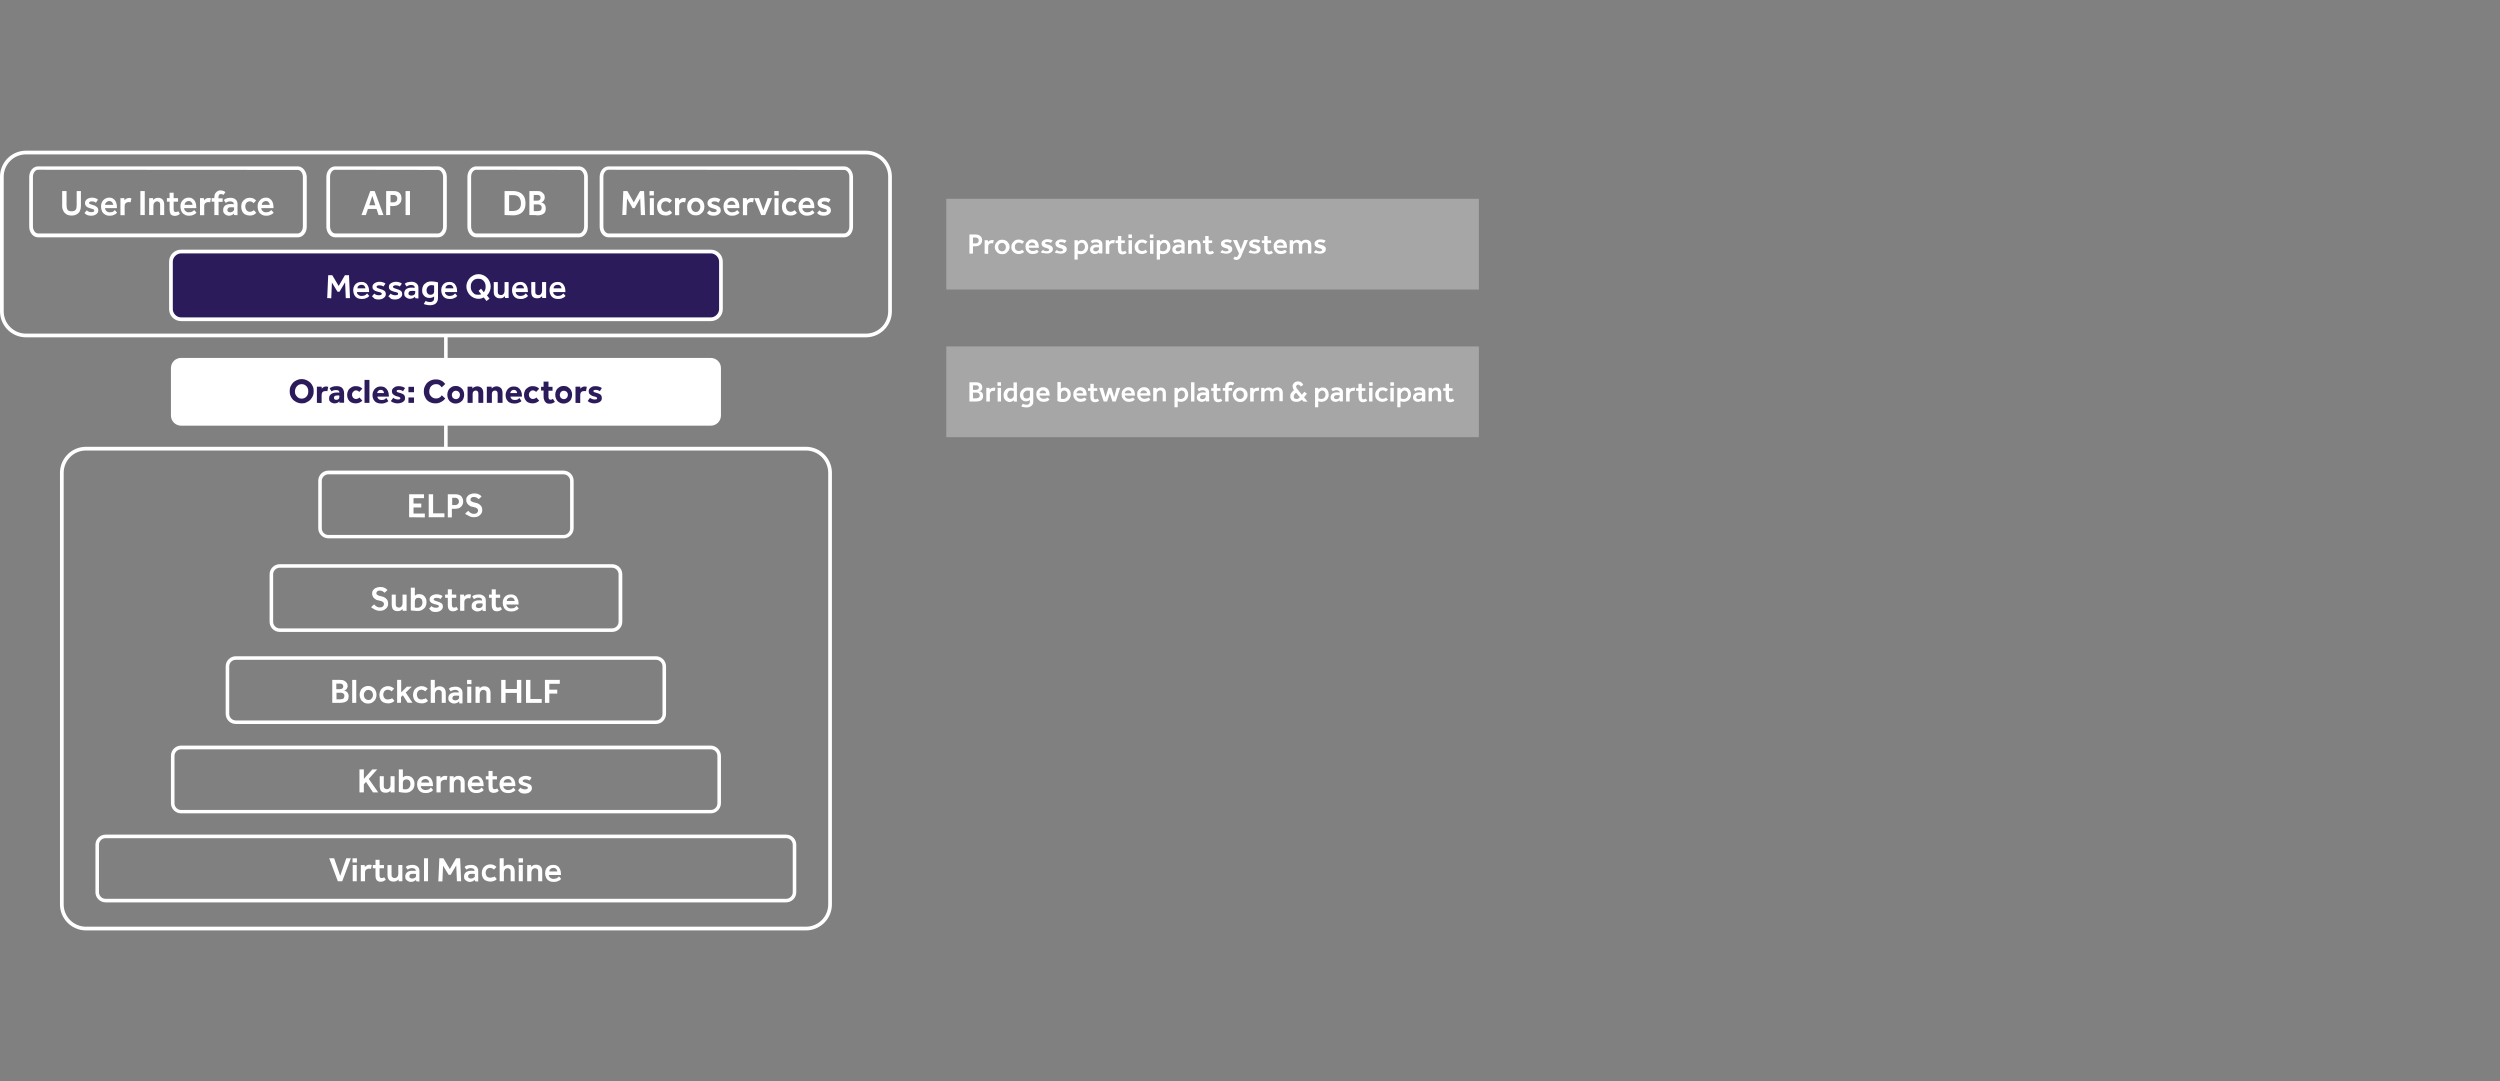 <?xml version="1.0" encoding="utf-8"?>
<!-- Generator: Adobe Illustrator 26.2.1, SVG Export Plug-In . SVG Version: 6.00 Build 0)  -->
<svg version="1.1" id="Layer_1" xmlns="http://www.w3.org/2000/svg" xmlns:xlink="http://www.w3.org/1999/xlink" x="0px" y="0px"
	 viewBox="0 0 1480 640" style="enable-background:new 0 0 1480 640;" xml:space="preserve">
<rect x="0" y="0" width="1480" height="640" fill="#808080" stroke="none"/>
<style type="text/css">
	.st0{fill:#FFFFFF;}
	.st1{enable-background:new    ;}
	.st2{fill:#2C1B5B;}
	.st3{opacity:0.3;fill:#FFFFFF;enable-background:new    ;}
</style>
<g id="Layer_2_00000154400005588121181270000015653463343710405033_">
	<g id="Layer_1-2">
		<path class="st0" d="M333.6,280.8c2.1,0,3.9,1.7,3.9,3.9l0,0v28.1c0,2.1-1.7,3.9-3.9,3.9H194.4c-2.1,0-3.9-1.7-3.9-3.9v-28.1
			c0-2.1,1.7-3.9,3.9-3.9l0,0H333.6 M333.6,278.6H194.4c-3.3,0-6,2.7-6,6l0,0v28.1c0,3.3,2.7,6,6,6l0,0h139.2c3.3,0,6-2.7,6-6l0,0
			v-28.1C339.6,281.3,336.9,278.6,333.6,278.6L333.6,278.6z"/>
		<g class="st1">
			<path class="st0" d="M242.2,306.2v-13.6h8.8v2.3h-6.2v3.2h4.6v2.3h-4.6v3.6h6.7v2.3L242.2,306.2L242.2,306.2L242.2,306.2z"/>
			<path class="st0" d="M253.8,306.2v-13.6h2.6v11.3h6.7v2.3H253.8z"/>
			<path class="st0" d="M265.1,306.2v-13.6h4.4c0.9,0,1.7,0.1,2.4,0.4c0.6,0.3,1.1,0.6,1.4,1.1s0.6,0.9,0.7,1.4
				c0.1,0.4,0.2,0.9,0.2,1.4c0,0.8-0.1,1.4-0.4,1.9c-0.3,0.6-0.6,1-1.1,1.4c-0.4,0.4-0.9,0.6-1.5,0.8c-0.6,0.1-1.1,0.2-1.6,0.2h-2.1
				v5.1H265.1z M267.6,299h1.9c0.6,0,1.1-0.2,1.6-0.6c0.4-0.4,0.6-0.9,0.6-1.5c0-0.6-0.2-1.1-0.6-1.6c-0.4-0.4-0.9-0.6-1.5-0.6h-1.9
				V299z"/>
			<path class="st0" d="M275.4,304l1.8-1.6c0.2,0.2,0.5,0.5,0.8,0.8c0.3,0.3,0.7,0.5,1.1,0.7c0.4,0.2,0.9,0.3,1.5,0.3
				c0.8,0,1.4-0.2,1.8-0.6s0.6-0.8,0.6-1.3c0-0.6-0.2-1.1-0.7-1.4c-0.5-0.4-1.4-0.6-2.6-0.9c-0.9-0.1-1.5-0.4-2.1-0.9
				c-0.6-0.4-0.9-0.9-1.2-1.4c-0.3-0.6-0.4-1.1-0.4-1.7c0-0.7,0.1-1.4,0.5-1.9s0.9-1.1,1.6-1.4s1.6-0.6,2.6-0.6
				c0.7,0,1.4,0.1,1.9,0.2c0.5,0.1,0.9,0.4,1.3,0.6s0.6,0.4,0.8,0.6c0.2,0.2,0.4,0.4,0.4,0.4l-1.7,1.6c-0.1-0.1-0.2-0.2-0.5-0.4
				c-0.3-0.2-0.6-0.4-0.9-0.6c-0.4-0.1-0.9-0.3-1.4-0.3c-0.7,0-1.2,0.1-1.6,0.5s-0.5,0.7-0.5,1c0,0.5,0.2,0.9,0.6,1.1
				s1.1,0.6,2.3,0.8c0.7,0.1,1.4,0.4,2,0.7c0.6,0.4,1.1,0.8,1.5,1.4s0.6,1.4,0.6,2.3c0,0.8-0.2,1.5-0.6,2.1c-0.4,0.6-1,1.1-1.7,1.5
				s-1.6,0.6-2.5,0.6c-0.9,0-1.7-0.1-2.4-0.4c-0.6-0.3-1.3-0.6-1.8-1C276.1,304.8,275.6,304.4,275.4,304z"/>
		</g>
		<path class="st0" d="M388.3,390.6c2.1,0,3.9,1.7,3.9,3.9v28.1c0,2.1-1.7,3.9-3.9,3.9l0,0H139.6c-2.1,0-3.9-1.7-3.9-3.9v-28.1
			c0-2.1,1.7-3.9,3.9-3.9L388.3,390.6 M388.3,388.5H139.6c-3.3,0-6,2.7-6,6l0,0v28.1c0,3.3,2.7,6,6,6l0,0h248.7c3.3,0,6-2.7,6-6l0,0
			v-28.1C394.3,391.2,391.6,388.5,388.3,388.5L388.3,388.5z"/>
		<g class="st1">
			<path class="st0" d="M196.7,416.1v-13.6h4.7c0.9,0,1.8,0.1,2.4,0.5c0.6,0.3,1.1,0.7,1.5,1.3c0.4,0.6,0.5,1.1,0.5,1.8
				c0,0.5-0.1,0.9-0.3,1.2c-0.1,0.4-0.4,0.6-0.6,0.9c-0.2,0.2-0.5,0.4-0.7,0.5c-0.2,0.1-0.4,0.2-0.6,0.2c0.2,0,0.5,0.1,0.9,0.2
				c0.4,0.1,0.6,0.3,0.9,0.6c0.3,0.3,0.6,0.6,0.7,1c0.2,0.4,0.3,0.9,0.3,1.5c0,1-0.2,1.7-0.6,2.3c-0.4,0.6-1.1,1-1.8,1.2
				c-0.8,0.2-1.6,0.4-2.6,0.4L196.7,416.1L196.7,416.1z M199.1,408h2.1c0.5,0,1-0.1,1.4-0.4c0.4-0.2,0.6-0.6,0.6-1.3
				c0-0.4-0.1-0.7-0.3-1c-0.2-0.2-0.5-0.4-0.8-0.5c-0.3-0.1-0.6-0.1-0.9-0.1h-2.1L199.1,408L199.1,408z M199.1,414h2.2
				c0.2,0,0.5,0,0.8-0.1c0.3,0,0.6-0.1,0.9-0.2c0.3-0.1,0.5-0.3,0.6-0.6c0.1-0.3,0.3-0.6,0.3-1.1c0-0.6-0.1-0.9-0.4-1.2
				c-0.3-0.3-0.6-0.5-1-0.6c-0.4-0.1-0.8-0.1-1.1-0.1h-2.2V414z"/>
			<path class="st0" d="M208.5,416.1v-13.6h2.4v13.6H208.5z"/>
			<path class="st0" d="M212.9,411.3c0-0.9,0.2-1.8,0.6-2.6c0.4-0.8,1-1.4,1.8-1.9c0.8-0.4,1.6-0.7,2.6-0.7c1,0,1.9,0.2,2.6,0.7
				c0.8,0.4,1.4,1.1,1.8,1.9c0.4,0.8,0.6,1.6,0.6,2.6s-0.2,1.8-0.6,2.6c-0.4,0.8-1,1.4-1.8,1.9c-0.8,0.5-1.6,0.7-2.6,0.7
				c-1,0-1.9-0.2-2.6-0.7c-0.8-0.5-1.4-1.1-1.8-1.9C213.1,413.1,212.9,412.2,212.9,411.3z M218.1,414.4c0.6,0,1.1-0.1,1.5-0.5
				c0.4-0.3,0.7-0.7,0.9-1.1c0.2-0.5,0.3-0.9,0.3-1.4c0-0.4-0.1-0.9-0.3-1.4c-0.2-0.4-0.5-0.9-0.9-1.1c-0.4-0.3-0.9-0.5-1.5-0.5
				s-1.1,0.1-1.5,0.5c-0.4,0.3-0.7,0.7-0.9,1.1c-0.2,0.4-0.3,0.9-0.3,1.4c0,0.4,0.1,0.9,0.3,1.4c0.2,0.5,0.5,0.9,0.9,1.1
				C216.9,414.2,217.4,414.4,218.1,414.4z"/>
			<path class="st0" d="M232.1,413.3l1.4,1.6c-0.4,0.5-1,0.9-1.6,1.1c-0.6,0.3-1.4,0.4-2.1,0.4c-1.1,0-2-0.2-2.8-0.6
				c-0.8-0.4-1.4-1-1.8-1.8c-0.4-0.8-0.6-1.6-0.6-2.6c0-0.9,0.2-1.8,0.6-2.6c0.4-0.8,1-1.4,1.8-1.9c0.8-0.4,1.6-0.7,2.6-0.7
				c0.8,0,1.5,0.1,2.1,0.4c0.6,0.3,1.2,0.6,1.6,1.1l-1.5,1.6c-0.3-0.3-0.6-0.6-0.9-0.7c-0.4-0.1-0.8-0.3-1.3-0.3
				c-0.6,0-1.1,0.1-1.5,0.4c-0.4,0.3-0.7,0.6-0.9,1.1c-0.2,0.4-0.3,0.9-0.3,1.4c0,0.5,0.1,0.9,0.3,1.4c0.2,0.4,0.5,0.9,0.9,1.1
				c0.4,0.3,0.9,0.4,1.5,0.4c0.5,0,0.9-0.1,1.3-0.3C231.5,413.9,231.8,413.6,232.1,413.3z"/>
			<path class="st0" d="M235.1,416.1v-13.6h2.4v7.4l3.4-3.4h2.9l-3.6,3.5l4,6h-2.9l-2.8-4.4l-1.1,1v3.4L235.1,416.1L235.1,416.1z"/>
			<path class="st0" d="M252,413.3l1.4,1.6c-0.4,0.5-1,0.9-1.6,1.1c-0.6,0.3-1.4,0.4-2.1,0.4c-1.1,0-2-0.2-2.8-0.6
				c-0.8-0.4-1.4-1-1.8-1.8c-0.4-0.8-0.6-1.6-0.6-2.6c0-0.9,0.2-1.8,0.6-2.6c0.4-0.8,1-1.4,1.8-1.9c0.8-0.4,1.6-0.7,2.6-0.7
				c0.8,0,1.5,0.1,2.1,0.4c0.6,0.3,1.2,0.6,1.6,1.1l-1.5,1.6c-0.3-0.3-0.6-0.6-0.9-0.7c-0.4-0.1-0.8-0.3-1.3-0.3
				c-0.6,0-1.1,0.1-1.5,0.4c-0.4,0.3-0.7,0.6-0.9,1.1c-0.2,0.4-0.3,0.9-0.3,1.4c0,0.5,0.1,0.9,0.3,1.4c0.2,0.4,0.5,0.9,0.9,1.1
				c0.4,0.3,0.9,0.4,1.5,0.4c0.5,0,0.9-0.1,1.3-0.3C251.4,413.9,251.7,413.6,252,413.3z"/>
			<path class="st0" d="M255,416.1v-13.6h2.4v5c0.2-0.3,0.6-0.6,1.1-0.8c0.5-0.3,1.1-0.4,1.8-0.4c1.2,0,2.1,0.4,2.7,1.1
				c0.6,0.7,0.9,1.7,0.9,2.9v5.8h-2.4v-5.8c0-0.6-0.1-1.1-0.5-1.4s-0.8-0.5-1.3-0.5c-0.6,0-1.2,0.2-1.6,0.7
				c-0.4,0.5-0.6,1.1-0.6,1.8v5.2L255,416.1L255,416.1z"/>
			<path class="st0" d="M271.9,416.1l-0.1-0.9c-0.3,0.3-0.6,0.6-1.2,0.9c-0.6,0.2-1.1,0.4-1.8,0.4c-0.5,0-1-0.1-1.6-0.4
				c-0.5-0.2-0.9-0.6-1.3-1s-0.5-1.1-0.5-1.8c0-1.1,0.4-1.9,1.1-2.5c0.8-0.6,1.8-0.9,3-0.9c0.2,0,0.5,0,0.9,0c0.3,0,0.7,0,1.2,0.1
				v-0.1c0-0.5-0.2-0.9-0.6-1.1c-0.4-0.3-0.9-0.4-1.5-0.4c-0.7,0-1.2,0.1-1.6,0.3c-0.4,0.1-0.8,0.4-1.1,0.6l-1.1-1.6
				c0.3-0.2,0.6-0.4,0.9-0.6c0.4-0.2,0.8-0.4,1.3-0.4c0.5-0.1,1.1-0.2,1.9-0.2c1.2,0,2.2,0.4,2.9,1c0.7,0.6,1.1,1.5,1.1,2.5v6.4
				H271.9z M271.8,412.8v-0.9c-0.3,0-0.6-0.1-1-0.1s-0.6,0-0.9,0c-0.8,0-1.3,0.1-1.6,0.4c-0.3,0.3-0.5,0.6-0.5,1.1s0.1,0.7,0.4,0.9
				c0.3,0.2,0.7,0.4,1.3,0.4c0.4,0,0.7-0.1,1.1-0.2c0.4-0.1,0.6-0.4,0.9-0.6C271.8,413.4,271.8,413,271.8,412.8z"/>
			<path class="st0" d="M276.5,405v-2.5h2.6v2.5H276.5z M276.6,416.1v-9.6h2.4v9.6H276.6z"/>
			<path class="st0" d="M281.5,416.1v-9.6h2.3l0.1,1.1c0.2-0.3,0.6-0.6,1.1-0.9c0.4-0.3,1.1-0.4,1.8-0.4c1.2,0,2.1,0.4,2.7,1.1
				c0.6,0.7,0.9,1.6,0.9,2.9v5.8h-2.4v-5.8c0-0.6-0.1-1.1-0.5-1.4s-0.8-0.5-1.3-0.5c-0.6,0-1.2,0.2-1.6,0.7s-0.6,1.1-0.6,1.8v5.2
				h-2.4L281.5,416.1L281.5,416.1z"/>
			<path class="st0" d="M296.7,416.1v-13.6h2.6v5.4h6.7v-5.4h2.6v13.6H306v-5.9h-6.7v5.9H296.7z"/>
			<path class="st0" d="M311.4,416.1v-13.6h2.6v11.3h6.7v2.3H311.4z"/>
			<path class="st0" d="M322.6,416.1v-13.6h8.8v2.3h-6.2v3.5h4.7v2.3h-4.7v5.5L322.6,416.1L322.6,416.1z"/>
		</g>
		<path class="st0" d="M420.8,443.6c2.1,0,3.9,1.7,3.9,3.9v28.1c0,2.1-1.7,3.9-3.9,3.9l0,0H107.2c-2.1,0-3.9-1.7-3.9-3.9l0,0v-28.1
			c0-2.1,1.7-3.9,3.9-3.9L420.8,443.6 M420.8,441.4H107.2c-3.3,0-6,2.7-6,6l0,0v28.1c0,3.3,2.7,6,6,6l0,0h313.6c3.3,0,6-2.7,6-6l0,0
			v-28.1C426.7,444.2,424.1,441.4,420.8,441.4L420.8,441.4z"/>
		<g class="st1">
			<path class="st0" d="M212.8,469.1v-13.6h2.6v5.6l5-5.6h2.9l-5,5.6l5.6,8h-3.1l-4.1-6.2l-1.3,1.4v4.8L212.8,469.1L212.8,469.1
				L212.8,469.1z"/>
			<path class="st0" d="M224.8,465.3v-5.8h2.4v5.8c0,0.6,0.1,1.1,0.5,1.4s0.8,0.5,1.3,0.5c0.6,0,1.2-0.2,1.6-0.7
				c0.4-0.5,0.6-1.1,0.6-1.8v-5.2h2.4v9.6h-2.3l-0.1-1.1c-0.2,0.3-0.6,0.6-1.1,0.9c-0.4,0.3-1.1,0.4-1.9,0.4c-1.2,0-2.1-0.4-2.7-1.1
				C225.1,467.5,224.8,466.5,224.8,465.3z"/>
			<path class="st0" d="M236.1,468.8v-13.3h2.4v4.7c0.1-0.1,0.5-0.4,0.9-0.6s1-0.3,1.6-0.3c0.9,0,1.7,0.2,2.4,0.6
				c0.6,0.4,1.1,1,1.5,1.8c0.4,0.7,0.5,1.6,0.5,2.4c0,0.9-0.2,1.8-0.6,2.6s-1.1,1.4-1.9,1.9c-0.8,0.5-1.8,0.7-2.9,0.7
				c-0.9,0-1.6-0.1-2.3-0.2C237.1,469.1,236.5,468.9,236.1,468.8z M238.5,463.5v3.6c0.2,0.1,0.4,0.1,0.6,0.1
				c0.2,0.1,0.5,0.1,0.9,0.1c0.6,0,1.2-0.1,1.6-0.4c0.4-0.3,0.8-0.6,1-1.1c0.2-0.5,0.4-1,0.4-1.5s-0.1-0.9-0.2-1.4
				c-0.1-0.4-0.4-0.8-0.8-1.1s-0.8-0.4-1.4-0.4c-0.7,0-1.3,0.2-1.6,0.6S238.5,462.8,238.5,463.5z"/>
			<path class="st0" d="M255.1,466.2l1.3,1.5c-0.1,0.1-0.1,0.1-0.4,0.4c-0.2,0.2-0.4,0.4-0.8,0.6c-0.4,0.2-0.8,0.4-1.4,0.6
				c-0.6,0.1-1.1,0.2-1.9,0.2c-1,0-1.9-0.2-2.6-0.6c-0.8-0.4-1.4-1.1-1.8-1.9c-0.4-0.8-0.6-1.7-0.6-2.7c0-0.9,0.2-1.8,0.6-2.5
				c0.4-0.7,1-1.4,1.7-1.8s1.6-0.6,2.5-0.6c0.9,0,1.6,0.1,2.2,0.5c0.6,0.3,1.1,0.7,1.4,1.3c0.4,0.5,0.6,1.1,0.8,1.8
				c0.1,0.6,0.2,1.3,0.2,2v0.4h-7.2c0,0.4,0.1,0.9,0.4,1.2c0.3,0.4,0.6,0.6,1,0.8c0.4,0.2,0.9,0.3,1.2,0.3c0.6,0,1.1-0.1,1.6-0.2
				c0.4-0.1,0.7-0.3,1-0.5C254.8,466.5,255,466.3,255.1,466.2z M249.4,463.3h4.7c0-0.4-0.1-0.6-0.3-1c-0.1-0.3-0.4-0.6-0.7-0.8
				c-0.3-0.2-0.7-0.3-1.2-0.3c-0.5,0-1,0.1-1.4,0.3c-0.4,0.2-0.6,0.5-0.9,0.8C249.5,462.6,249.4,463,249.4,463.3z"/>
			<path class="st0" d="M258.4,469.1v-9.6h2.3l0.1,1.2c0.1-0.2,0.4-0.4,0.6-0.6c0.3-0.2,0.6-0.4,0.9-0.6c0.4-0.1,0.8-0.2,1.4-0.2
				c0.2,0,0.4,0,0.6,0.1c0.2,0.1,0.4,0.1,0.6,0.1l-0.5,2.3c-0.4-0.1-0.7-0.2-1.1-0.2c-0.6,0-1.2,0.2-1.7,0.6s-0.7,1-0.7,1.7v5.2
				L258.4,469.1L258.4,469.1L258.4,469.1z"/>
			<path class="st0" d="M266.2,469.1v-9.6h2.3l0.1,1.1c0.2-0.3,0.6-0.6,1.1-0.9c0.4-0.3,1.1-0.4,1.8-0.4c1.2,0,2.1,0.4,2.7,1.1
				s0.9,1.6,0.9,2.9v5.8h-2.4v-5.8c0-0.6-0.1-1.1-0.5-1.4s-0.8-0.5-1.3-0.5c-0.6,0-1.2,0.2-1.6,0.7c-0.4,0.5-0.6,1.1-0.6,1.8v5.2
				h-2.4L266.2,469.1L266.2,469.1z"/>
			<path class="st0" d="M285.1,466.2l1.3,1.5c-0.1,0.1-0.1,0.1-0.4,0.4c-0.2,0.2-0.4,0.4-0.8,0.6c-0.4,0.2-0.8,0.4-1.4,0.6
				c-0.6,0.1-1.1,0.2-1.9,0.2c-1,0-1.9-0.2-2.6-0.6c-0.8-0.4-1.4-1.1-1.8-1.9c-0.4-0.8-0.6-1.7-0.6-2.7c0-0.9,0.2-1.8,0.6-2.5
				c0.4-0.7,1-1.4,1.7-1.8s1.6-0.6,2.5-0.6c0.9,0,1.6,0.1,2.2,0.5c0.6,0.3,1.1,0.7,1.4,1.3c0.4,0.5,0.6,1.1,0.8,1.8
				c0.1,0.6,0.2,1.3,0.2,2v0.4h-7.2c0,0.4,0.1,0.9,0.4,1.2c0.3,0.4,0.6,0.6,1,0.8c0.4,0.2,0.9,0.3,1.2,0.3c0.6,0,1.1-0.1,1.6-0.2
				c0.4-0.1,0.7-0.3,1-0.5C284.8,466.5,285,466.3,285.1,466.2z M279.4,463.3h4.7c0-0.4-0.1-0.6-0.3-1c-0.1-0.3-0.4-0.6-0.7-0.8
				c-0.3-0.2-0.7-0.3-1.2-0.3c-0.5,0-1,0.1-1.4,0.3c-0.4,0.2-0.6,0.5-0.9,0.8C279.5,462.6,279.4,463,279.4,463.3z"/>
			<path class="st0" d="M289.2,465.8v-4.4h-1.6v-1.9h1.6v-3.1h2.4v3.1h2.6v1.9h-2.6v4.1c0,0.6,0.1,0.9,0.3,1.3
				c0.2,0.3,0.5,0.4,0.9,0.4s0.7-0.1,0.9-0.1c0.2-0.1,0.4-0.2,0.6-0.4l1,1.5c-0.5,0.4-0.9,0.6-1.4,0.9c-0.4,0.1-1,0.3-1.6,0.3
				c-1.1,0-2-0.4-2.5-1C289.4,467.8,289.2,466.9,289.2,465.8z"/>
			<path class="st0" d="M303.9,466.2l1.3,1.5c-0.1,0.1-0.1,0.1-0.4,0.4c-0.2,0.2-0.4,0.4-0.8,0.6c-0.4,0.2-0.8,0.4-1.4,0.6
				s-1.1,0.2-1.9,0.2c-1,0-1.9-0.2-2.6-0.6c-0.8-0.4-1.4-1.1-1.8-1.9c-0.4-0.8-0.6-1.7-0.6-2.7c0-0.9,0.2-1.8,0.6-2.5
				c0.4-0.7,1-1.4,1.7-1.8s1.6-0.6,2.5-0.6c0.9,0,1.6,0.1,2.2,0.5c0.6,0.3,1.1,0.7,1.4,1.3c0.4,0.5,0.6,1.1,0.8,1.8
				c0.1,0.6,0.2,1.3,0.2,2v0.4H298c0,0.4,0.1,0.9,0.4,1.2c0.3,0.4,0.6,0.6,1,0.8c0.4,0.2,0.9,0.3,1.2,0.3c0.6,0,1.1-0.1,1.6-0.2
				c0.4-0.1,0.7-0.3,1-0.5C303.6,466.5,303.8,466.3,303.9,466.2z M298.2,463.3h4.7c0-0.4-0.1-0.6-0.3-1c-0.1-0.3-0.4-0.6-0.7-0.8
				c-0.3-0.2-0.7-0.3-1.2-0.3c-0.5,0-1,0.1-1.4,0.3c-0.4,0.2-0.6,0.5-0.9,0.8C298.2,462.6,298.2,463,298.2,463.3z"/>
			<path class="st0" d="M306.7,467.9l1.4-1.6c0.3,0.3,0.6,0.6,1.1,0.7c0.4,0.2,1,0.3,1.6,0.3c0.5,0,0.9-0.1,1.2-0.2
				c0.3-0.1,0.5-0.4,0.5-0.6c0-0.2-0.1-0.4-0.1-0.5c-0.1-0.1-0.4-0.3-0.7-0.4s-0.9-0.3-1.6-0.4c-0.4-0.1-0.9-0.3-1.4-0.5
				s-0.9-0.5-1.2-0.9c-0.4-0.4-0.5-0.9-0.5-1.5c0-0.6,0.2-1.2,0.6-1.6c0.4-0.4,0.9-0.8,1.5-1c0.6-0.2,1.2-0.4,1.9-0.4
				c0.9,0,1.6,0.1,2.1,0.3c0.6,0.1,1.1,0.4,1.6,0.8l-1.2,1.7c-0.3-0.2-0.6-0.4-1-0.5c-0.4-0.1-0.9-0.2-1.5-0.2
				c-0.6,0-0.9,0.1-1.2,0.3c-0.3,0.2-0.4,0.4-0.4,0.6c0,0.3,0.2,0.5,0.6,0.7c0.4,0.1,0.9,0.4,1.7,0.6c0.9,0.2,1.7,0.6,2.3,1
				s0.9,1.1,0.9,2.1c0,0.6-0.2,1.1-0.6,1.6s-0.9,0.8-1.5,1.1c-0.6,0.2-1.3,0.4-2.1,0.4c-0.9,0-1.7-0.1-2.4-0.4
				C307.7,468.8,307.1,468.4,306.7,467.9z"/>
		</g>
		<rect x="262.9" y="198.3" class="st0" width="2.1" height="67.2"/>
		<path class="st0" d="M107.2,211.9h313.6c3.3,0,6,2.7,6,6v28.1c0,3.3-2.7,6-6,6H107.2c-3.3,0-6-2.7-6-6v-28.1
			C101.2,214.6,103.8,211.9,107.2,211.9z"/>
		<g class="st1">
			<path class="st2" d="M178.6,238.8c-1,0-1.9-0.2-2.8-0.6c-0.9-0.4-1.6-0.9-2.3-1.5c-0.6-0.6-1.1-1.4-1.5-2.3
				c-0.4-0.9-0.5-1.8-0.5-2.8s0.1-1.9,0.5-2.8c0.4-0.9,0.9-1.6,1.5-2.3c0.6-0.6,1.4-1.1,2.3-1.5c0.9-0.4,1.8-0.6,2.8-0.6
				c1,0,1.9,0.2,2.8,0.6s1.6,0.9,2.3,1.5c0.6,0.6,1.1,1.4,1.5,2.3c0.4,0.9,0.5,1.8,0.5,2.8s-0.1,1.9-0.5,2.8
				c-0.4,0.9-0.9,1.6-1.5,2.3c-0.6,0.6-1.4,1.1-2.3,1.5C180.6,238.7,179.6,238.8,178.6,238.8z M178.6,236c0.8,0,1.5-0.2,2.1-0.6
				c0.6-0.4,1-0.9,1.4-1.6c0.3-0.6,0.4-1.4,0.4-2.1s-0.1-1.5-0.4-2.1c-0.3-0.6-0.7-1.1-1.4-1.6c-0.6-0.4-1.3-0.6-2.1-0.6
				s-1.5,0.2-2.1,0.6c-0.6,0.4-1,0.9-1.4,1.6c-0.3,0.6-0.5,1.4-0.5,2.1s0.1,1.5,0.5,2.1c0.3,0.6,0.8,1.1,1.4,1.6
				C177.1,235.8,177.8,236,178.6,236z"/>
			<path class="st2" d="M187.6,238.5v-9.6h2.8l0.1,1.2c0.2-0.4,0.6-0.6,1-0.9c0.4-0.3,1-0.4,1.6-0.4c0.3,0,0.5,0,0.6,0.1
				c0.2,0,0.4,0.1,0.6,0.1l-0.5,2.6c-0.3-0.1-0.6-0.1-1.1-0.1c-0.7,0-1.3,0.2-1.7,0.6c-0.4,0.4-0.6,1-0.6,1.8v4.7L187.6,238.5
				L187.6,238.5L187.6,238.5z"/>
			<path class="st2" d="M201,238.5l-0.1-0.9c-0.7,0.8-1.6,1.2-2.9,1.2c-0.4,0-0.9-0.1-1.4-0.3s-0.9-0.5-1.3-0.9
				c-0.4-0.4-0.5-1-0.5-1.8c0-0.7,0.2-1.4,0.6-1.9c0.4-0.5,0.9-0.9,1.6-1.1c0.6-0.3,1.4-0.4,2.2-0.4c0.4,0,0.7,0,1,0
				c0.4,0,0.6,0,0.7,0.1v-0.2c0-0.5-0.2-0.9-0.6-1.1s-0.8-0.3-1.3-0.3c-0.6,0-1.1,0.1-1.6,0.2c-0.4,0.1-0.8,0.4-1.1,0.6l-1.2-1.8
				c0.4-0.3,0.9-0.6,1.6-0.9c0.7-0.3,1.6-0.4,2.7-0.4c1.4,0,2.5,0.4,3.2,1.1c0.7,0.8,1.1,1.9,1.1,3.1v5.6H201V238.5z M200.9,235
				v-0.8c-0.1,0-0.2,0-0.4-0.1c-0.2,0-0.4,0-0.6,0c-0.8,0-1.4,0.1-1.7,0.4c-0.4,0.2-0.5,0.6-0.5,1c0,0.8,0.5,1.2,1.4,1.2
				c0.4,0,0.9-0.1,1.3-0.4C200.7,236,200.9,235.5,200.9,235z"/>
			<path class="st2" d="M212.8,235.3l1.7,1.9c-0.4,0.4-0.9,0.8-1.6,1.1c-0.6,0.3-1.4,0.5-2.3,0.5c-1,0-1.9-0.2-2.7-0.6
				c-0.8-0.4-1.4-1.1-1.8-1.8c-0.4-0.8-0.6-1.6-0.6-2.6c0-0.9,0.2-1.8,0.6-2.6c0.4-0.8,1.1-1.4,1.9-1.9c0.8-0.5,1.6-0.7,2.6-0.7
				c0.9,0,1.6,0.1,2.3,0.4s1.1,0.6,1.6,1.1l-1.8,1.9c-0.2-0.2-0.5-0.4-0.8-0.6s-0.7-0.3-1.2-0.3c-0.4,0-0.9,0.1-1.2,0.4
				s-0.6,0.6-0.8,0.9c-0.2,0.4-0.3,0.8-0.3,1.3c0,0.4,0.1,0.9,0.3,1.2c0.2,0.4,0.4,0.7,0.8,0.9c0.4,0.3,0.7,0.4,1.2,0.4
				c0.5,0,0.9-0.1,1.3-0.3C212.3,235.8,212.5,235.5,212.8,235.3z"/>
			<path class="st2" d="M215.8,238.5v-13.6h2.9v13.6H215.8z"/>
			<path class="st2" d="M228.7,235.6l1.2,1.9c-0.1,0.1-0.4,0.3-0.7,0.5c-0.4,0.2-0.8,0.4-1.4,0.6c-0.6,0.2-1.3,0.3-2.1,0.3
				c-1.1,0-2-0.2-2.8-0.6c-0.8-0.4-1.4-1.1-1.8-1.8c-0.4-0.8-0.6-1.6-0.6-2.6c0-0.9,0.2-1.7,0.6-2.5s0.9-1.4,1.7-1.9
				c0.7-0.5,1.6-0.7,2.6-0.7c1,0,1.9,0.2,2.6,0.7c0.7,0.5,1.2,1.1,1.6,1.9c0.4,0.9,0.6,1.8,0.6,2.9v0.5h-6.8c0,0.5,0.2,0.9,0.7,1.4
				c0.4,0.4,1.1,0.6,1.8,0.6c0.8,0,1.4-0.1,1.9-0.4C228.1,236,228.5,235.8,228.7,235.6z M223.3,232.7h4c0-0.3-0.1-0.6-0.2-0.9
				c-0.1-0.3-0.4-0.5-0.6-0.7c-0.3-0.2-0.6-0.3-1.1-0.3c-0.4,0-0.9,0.1-1.1,0.3c-0.3,0.2-0.6,0.4-0.7,0.7
				C223.4,232.2,223.3,232.4,223.3,232.7z"/>
			<path class="st2" d="M231.4,237.4l1.4-1.9c0.3,0.3,0.7,0.5,1.2,0.7c0.5,0.2,1,0.3,1.5,0.3c0.4,0,0.8-0.1,1.1-0.1
				c0.3-0.1,0.4-0.4,0.4-0.6c0-0.1-0.1-0.4-0.1-0.4c-0.1-0.1-0.4-0.2-0.6-0.4c-0.3-0.1-0.8-0.3-1.4-0.4c-0.5-0.1-0.9-0.3-1.4-0.6
				c-0.5-0.3-0.9-0.6-1.1-0.9s-0.4-0.9-0.4-1.4c0-0.6,0.1-1.1,0.5-1.6c0.4-0.4,0.9-0.8,1.4-1.1c0.6-0.3,1.3-0.4,2.1-0.4
				s1.5,0.1,2.1,0.3c0.6,0.2,1.1,0.4,1.7,0.8l-1.2,1.9c-0.3-0.2-0.6-0.4-1.1-0.6c-0.4-0.1-0.9-0.2-1.4-0.2c-0.4,0-0.8,0.1-1,0.2
				c-0.2,0.1-0.3,0.3-0.3,0.5c0,0.3,0.2,0.6,0.6,0.7c0.4,0.1,1,0.3,1.7,0.5c0.9,0.3,1.6,0.6,2.1,1.1c0.4,0.5,0.6,1.1,0.6,1.9
				c0,0.7-0.2,1.3-0.6,1.7c-0.4,0.4-0.9,0.8-1.6,1c-0.6,0.2-1.4,0.4-2.1,0.4c-0.9,0-1.6-0.1-2.4-0.4
				C232.4,238.2,231.8,237.9,231.4,237.4z"/>
			<path class="st2" d="M241.8,232.2V229h3.3v3.2H241.8z M241.8,238.5v-3.2h3.3v3.2H241.8z"/>
			<path class="st2" d="M261.5,234l2.1,1.9c-0.4,0.5-0.9,1-1.4,1.4c-0.6,0.4-1.3,0.8-2,1.1c-0.7,0.3-1.5,0.4-2.4,0.4
				c-1.4,0-2.6-0.3-3.6-0.9c-1.1-0.6-1.9-1.4-2.4-2.5c-0.6-1.1-0.9-2.3-0.9-3.6c0-1,0.1-1.9,0.5-2.8s0.8-1.6,1.4-2.3
				c0.6-0.6,1.4-1.1,2.2-1.5c0.9-0.4,1.8-0.6,2.9-0.6c1.2,0,2.4,0.2,3.3,0.7c0.9,0.4,1.7,1.1,2.4,2l-2.1,2c-0.4-0.6-0.9-1-1.4-1.4
				c-0.6-0.4-1.2-0.5-2-0.5s-1.5,0.2-2.1,0.6c-0.6,0.4-1.1,0.9-1.4,1.6c-0.3,0.6-0.5,1.4-0.5,2.1s0.1,1.5,0.5,2.1
				c0.3,0.6,0.8,1.1,1.4,1.5c0.6,0.4,1.3,0.6,2.1,0.6c0.6,0,1.2-0.1,1.6-0.3c0.4-0.2,0.8-0.4,1.1-0.7
				C261,234.7,261.3,234.4,261.5,234z"/>
			<path class="st2" d="M264.8,233.7c0-0.9,0.2-1.8,0.6-2.6c0.4-0.8,1-1.4,1.8-1.9c0.8-0.5,1.6-0.7,2.6-0.7s1.9,0.2,2.6,0.7
				c0.7,0.5,1.4,1.1,1.8,1.9c0.4,0.8,0.6,1.6,0.6,2.6c0,0.9-0.2,1.8-0.6,2.6c-0.4,0.8-1,1.4-1.8,1.9c-0.8,0.4-1.6,0.7-2.6,0.7
				c-1,0-1.9-0.2-2.6-0.7c-0.8-0.4-1.4-1.1-1.8-1.9C265,235.5,264.8,234.6,264.8,233.7z M269.9,236.3c0.5,0,0.9-0.1,1.3-0.4
				c0.4-0.2,0.6-0.6,0.8-0.9c0.1-0.4,0.3-0.8,0.3-1.2s-0.1-0.9-0.3-1.2c-0.1-0.4-0.4-0.7-0.8-0.9c-0.4-0.2-0.8-0.4-1.3-0.4
				c-0.5,0-0.9,0.1-1.3,0.4c-0.4,0.2-0.6,0.6-0.8,0.9s-0.3,0.8-0.3,1.2c0,0.4,0.1,0.9,0.3,1.2c0.1,0.4,0.4,0.7,0.8,0.9
				C269,236.1,269.4,236.3,269.9,236.3z"/>
			<path class="st2" d="M276.8,238.5v-9.6h2.8l0.1,1.1c0.3-0.4,0.7-0.7,1.2-0.9c0.5-0.2,1.1-0.4,1.6-0.4c1.1,0,1.9,0.4,2.6,1
				c0.6,0.6,1,1.6,1,2.9v5.9h-2.9V233c0-0.5-0.1-0.9-0.4-1.3c-0.3-0.3-0.6-0.5-1.1-0.5c-0.6,0-1.1,0.2-1.4,0.6
				c-0.4,0.4-0.5,0.9-0.5,1.5v5.2H276.8z"/>
			<path class="st2" d="M288.2,238.5v-9.6h2.8l0.1,1.1c0.3-0.4,0.7-0.7,1.2-0.9c0.5-0.2,1.1-0.4,1.6-0.4c1.1,0,1.9,0.4,2.6,1
				c0.6,0.6,1,1.6,1,2.9v5.9h-2.9V233c0-0.5-0.1-0.9-0.4-1.3c-0.3-0.3-0.6-0.5-1.1-0.5c-0.6,0-1.1,0.2-1.4,0.6
				c-0.4,0.4-0.5,0.9-0.5,1.5v5.2H288.2z"/>
			<path class="st2" d="M307.5,235.6l1.2,1.9c-0.1,0.1-0.4,0.3-0.7,0.5c-0.4,0.2-0.8,0.4-1.4,0.6s-1.3,0.3-2.1,0.3
				c-1.1,0-2-0.2-2.8-0.6c-0.8-0.4-1.4-1.1-1.8-1.8c-0.4-0.8-0.6-1.6-0.6-2.6c0-0.9,0.2-1.7,0.6-2.5s0.9-1.4,1.7-1.9
				c0.7-0.5,1.6-0.7,2.6-0.7c1,0,1.9,0.2,2.6,0.7c0.7,0.5,1.2,1.1,1.6,1.9c0.4,0.9,0.6,1.8,0.6,2.9v0.5h-6.8c0,0.5,0.2,0.9,0.7,1.4
				c0.4,0.4,1.1,0.6,1.8,0.6c0.8,0,1.4-0.1,1.9-0.4C307,236,307.3,235.8,307.5,235.6z M302.1,232.7h4c0-0.3-0.1-0.6-0.2-0.9
				c-0.1-0.3-0.4-0.5-0.6-0.7c-0.3-0.2-0.6-0.3-1.1-0.3c-0.4,0-0.9,0.1-1.1,0.3c-0.3,0.2-0.6,0.4-0.7,0.7
				C302.2,232.2,302.1,232.4,302.1,232.7z"/>
			<path class="st2" d="M317.5,235.3l1.7,1.9c-0.4,0.4-0.9,0.8-1.6,1.1c-0.6,0.3-1.4,0.5-2.3,0.5c-1,0-1.9-0.2-2.7-0.6
				c-0.8-0.4-1.4-1.1-1.8-1.8c-0.4-0.8-0.6-1.6-0.6-2.6c0-0.9,0.2-1.8,0.6-2.6c0.4-0.8,1.1-1.4,1.9-1.9c0.8-0.5,1.6-0.7,2.6-0.7
				c0.9,0,1.6,0.1,2.3,0.4s1.1,0.6,1.6,1.1l-1.8,1.9c-0.2-0.2-0.5-0.4-0.8-0.6c-0.3-0.2-0.7-0.3-1.2-0.3c-0.4,0-0.9,0.1-1.2,0.4
				s-0.6,0.6-0.8,0.9c-0.2,0.4-0.3,0.8-0.3,1.3c0,0.4,0.1,0.9,0.3,1.2s0.4,0.7,0.8,0.9c0.4,0.3,0.7,0.4,1.2,0.4s0.9-0.1,1.3-0.3
				C317.1,235.8,317.3,235.5,317.5,235.3z"/>
			<path class="st2" d="M321.8,234.8v-3.6h-1.5V229h1.5v-3.1h2.9v3.1h2.4v2.3h-2.4v3.8c0,0.4,0.1,0.8,0.3,1.1
				c0.2,0.3,0.5,0.4,0.9,0.4c0.3,0,0.6-0.1,0.8-0.1c0.2-0.1,0.4-0.2,0.6-0.4l1.2,1.8c-0.9,0.7-1.9,1.1-3,1.1c-0.9,0-1.6-0.1-2.1-0.5
				s-0.9-0.8-1.1-1.4C321.9,236.3,321.8,235.6,321.8,234.8z"/>
			<path class="st2" d="M328.7,233.7c0-0.9,0.2-1.8,0.6-2.6c0.4-0.8,1-1.4,1.8-1.9c0.8-0.5,1.6-0.7,2.6-0.7s1.9,0.2,2.6,0.7
				c0.7,0.5,1.4,1.1,1.8,1.9c0.4,0.8,0.6,1.6,0.6,2.6c0,0.9-0.2,1.8-0.6,2.6c-0.4,0.8-1,1.4-1.8,1.9c-0.8,0.4-1.6,0.7-2.6,0.7
				s-1.9-0.2-2.6-0.7c-0.8-0.4-1.4-1.1-1.8-1.9C328.9,235.5,328.7,234.6,328.7,233.7z M333.8,236.3c0.5,0,0.9-0.1,1.3-0.4
				c0.4-0.2,0.6-0.6,0.8-0.9c0.1-0.4,0.3-0.8,0.3-1.2s-0.1-0.9-0.3-1.2c-0.1-0.4-0.4-0.7-0.8-0.9c-0.4-0.2-0.8-0.4-1.3-0.4
				s-0.9,0.1-1.3,0.4c-0.4,0.2-0.6,0.6-0.8,0.9c-0.1,0.4-0.3,0.8-0.3,1.2c0,0.4,0.1,0.9,0.3,1.2c0.1,0.4,0.4,0.7,0.8,0.9
				C332.9,236.1,333.3,236.3,333.8,236.3z"/>
			<path class="st2" d="M340.7,238.5v-9.6h2.8l0.1,1.2c0.2-0.4,0.6-0.6,1-0.9c0.4-0.3,1-0.4,1.6-0.4c0.3,0,0.5,0,0.6,0.1
				c0.2,0,0.4,0.1,0.6,0.1l-0.5,2.6c-0.3-0.1-0.6-0.1-1.1-0.1c-0.7,0-1.3,0.2-1.7,0.6c-0.4,0.4-0.6,1-0.6,1.8v4.7L340.7,238.5
				L340.7,238.5L340.7,238.5z"/>
			<path class="st2" d="M347.9,237.4l1.4-1.9c0.3,0.3,0.7,0.5,1.2,0.7c0.5,0.2,1,0.3,1.5,0.3c0.4,0,0.8-0.1,1.1-0.1
				c0.3-0.1,0.4-0.4,0.4-0.6c0-0.1-0.1-0.4-0.1-0.4c-0.1-0.1-0.4-0.2-0.6-0.4c-0.3-0.1-0.8-0.3-1.4-0.4c-0.5-0.1-0.9-0.3-1.4-0.6
				c-0.5-0.3-0.9-0.6-1.1-0.9s-0.4-0.9-0.4-1.4c0-0.6,0.1-1.1,0.5-1.6c0.4-0.4,0.9-0.8,1.4-1.1c0.6-0.3,1.3-0.4,2.1-0.4
				s1.5,0.1,2.1,0.3c0.6,0.2,1.1,0.4,1.7,0.8l-1.2,1.9c-0.3-0.2-0.6-0.4-1.1-0.6c-0.4-0.1-0.9-0.2-1.4-0.2c-0.4,0-0.8,0.1-1,0.2
				c-0.2,0.1-0.3,0.3-0.3,0.5c0,0.3,0.2,0.6,0.6,0.7c0.4,0.1,1,0.3,1.7,0.5c0.9,0.3,1.6,0.6,2.1,1.1c0.4,0.5,0.6,1.1,0.6,1.9
				c0,0.7-0.2,1.3-0.6,1.7c-0.4,0.4-0.9,0.8-1.6,1c-0.6,0.2-1.4,0.4-2.1,0.4c-0.9,0-1.6-0.1-2.4-0.4
				C349,238.2,348.4,237.9,347.9,237.4z"/>
		</g>
		<path class="st0" d="M465.4,496.2c2.1,0,3.9,1.7,3.9,3.9v28.1c0,2.1-1.7,3.9-3.9,3.9H62.5c-2.1,0-3.9-1.7-3.9-3.9v-28.1
			c0-2.1,1.7-3.9,3.9-3.9H465.4 M465.4,494.1H62.5c-3.3,0-6,2.7-6,6l0,0v28.1c0,3.3,2.7,6,6,6l0,0h402.9c3.3,0,6-2.7,6-6l0,0v-28.1
			C471.4,496.7,468.7,494.1,465.4,494.1L465.4,494.1z"/>
		<g class="st1">
			<path class="st0" d="M200,521.7l-5.1-13.6h2.9l3.6,10.4l3.6-10.4h2.7l-5.1,13.6H200z"/>
		</g>
		<g class="st1">
			<path class="st0" d="M208.7,510.6v-2.5h2.6v2.5H208.7z M208.8,521.7v-9.6h2.4v9.6H208.8z"/>
			<path class="st0" d="M213.6,521.7v-9.6h2.3l0.1,1.2c0.1-0.2,0.4-0.4,0.6-0.6c0.3-0.2,0.6-0.4,0.9-0.6c0.4-0.1,0.8-0.2,1.4-0.2
				c0.2,0,0.4,0,0.6,0.1c0.2,0,0.4,0.1,0.6,0.1l-0.5,2.3c-0.4-0.1-0.7-0.2-1.1-0.2c-0.6,0-1.2,0.2-1.7,0.6c-0.5,0.4-0.7,1-0.7,1.7
				v5.2L213.6,521.7L213.6,521.7L213.6,521.7z"/>
			<path class="st0" d="M222.3,518.4v-4.4h-1.6v-1.9h1.6V509h2.4v3.1h2.6v1.9h-2.6v4.1c0,0.6,0.1,0.9,0.3,1.3
				c0.2,0.3,0.5,0.4,0.9,0.4s0.7-0.1,0.9-0.1c0.2-0.1,0.4-0.2,0.6-0.4l1,1.5c-0.5,0.4-0.9,0.6-1.4,0.9c-0.4,0.1-1,0.3-1.6,0.3
				c-1.1,0-2-0.4-2.4-1C222.5,520.3,222.3,519.5,222.3,518.4z"/>
			<path class="st0" d="M229.4,517.9v-5.8h2.4v5.8c0,0.6,0.1,1.1,0.5,1.4c0.4,0.4,0.8,0.5,1.3,0.5c0.6,0,1.2-0.2,1.6-0.7
				c0.4-0.5,0.6-1.1,0.6-1.8v-5.2h2.4v9.6H236l-0.1-1.1c-0.2,0.3-0.6,0.6-1.1,0.9c-0.4,0.3-1.1,0.4-1.9,0.4c-1.2,0-2.1-0.4-2.7-1.1
				C229.7,520.1,229.4,519.1,229.4,517.9z"/>
			<path class="st0" d="M246.4,521.7l-0.1-0.9c-0.3,0.3-0.6,0.6-1.2,0.9c-0.6,0.2-1.1,0.4-1.8,0.4c-0.5,0-1-0.1-1.6-0.4
				c-0.5-0.2-0.9-0.6-1.3-1c-0.4-0.4-0.5-1.1-0.5-1.8c0-1.1,0.4-1.9,1.1-2.5s1.8-0.9,3-0.9c0.2,0,0.5,0,0.9,0c0.3,0,0.7,0,1.2,0.1
				v-0.2c0-0.5-0.2-0.9-0.6-1.1s-0.9-0.4-1.5-0.4c-0.7,0-1.2,0.1-1.6,0.3c-0.4,0.1-0.8,0.4-1.1,0.6l-1.1-1.6
				c0.3-0.2,0.6-0.4,0.9-0.6c0.4-0.2,0.8-0.4,1.3-0.4c0.5-0.1,1.1-0.2,1.9-0.2c1.2,0,2.2,0.4,2.9,1c0.7,0.6,1.1,1.5,1.1,2.5v6.4
				L246.4,521.7L246.4,521.7z M246.3,518.3v-0.9c-0.3,0-0.6-0.1-1-0.1s-0.6,0-0.9,0c-0.8,0-1.3,0.1-1.6,0.4
				c-0.3,0.3-0.5,0.6-0.5,1.1c0,0.4,0.1,0.7,0.4,0.9s0.7,0.4,1.3,0.4c0.4,0,0.7-0.1,1.1-0.2c0.4-0.1,0.6-0.4,0.9-0.6
				S246.3,518.6,246.3,518.3z"/>
			<path class="st0" d="M251,521.7v-13.6h2.4v13.6H251z"/>
			<path class="st0" d="M259.5,521.7l0.6-13.6h2.4l3.8,6.4l3.7-6.4h2.4l0.6,13.6h-2.5l-0.4-9.4l-3.3,5.6h-1.2l-3.3-5.4l-0.4,9.3
				H259.5z"/>
			<path class="st0" d="M281.2,521.7l-0.1-0.9c-0.3,0.3-0.6,0.6-1.2,0.9c-0.6,0.2-1.1,0.4-1.8,0.4c-0.5,0-1-0.1-1.6-0.4
				c-0.5-0.2-0.9-0.6-1.3-1c-0.4-0.4-0.5-1.1-0.5-1.8c0-1.1,0.4-1.9,1.1-2.5c0.8-0.6,1.8-0.9,3-0.9c0.2,0,0.5,0,0.9,0
				c0.3,0,0.7,0,1.2,0.1v-0.2c0-0.5-0.2-0.9-0.6-1.1s-0.9-0.4-1.5-0.4c-0.7,0-1.2,0.1-1.6,0.3c-0.4,0.1-0.8,0.4-1.1,0.6l-1.1-1.6
				c0.3-0.2,0.6-0.4,0.9-0.6c0.4-0.2,0.8-0.4,1.3-0.4c0.5-0.1,1.1-0.2,1.9-0.2c1.2,0,2.2,0.4,2.9,1c0.7,0.6,1.1,1.5,1.1,2.5v6.4
				L281.2,521.7L281.2,521.7z M281.1,518.3v-0.9c-0.3,0-0.6-0.1-1-0.1s-0.6,0-0.9,0c-0.8,0-1.3,0.1-1.6,0.4
				c-0.3,0.3-0.5,0.6-0.5,1.1c0,0.4,0.1,0.7,0.4,0.9c0.3,0.2,0.7,0.4,1.3,0.4c0.4,0,0.7-0.1,1.1-0.2c0.4-0.1,0.6-0.4,0.9-0.6
				S281.1,518.6,281.1,518.3z"/>
			<path class="st0" d="M292.7,518.8l1.4,1.6c-0.4,0.5-1,0.9-1.6,1.1s-1.4,0.4-2.1,0.4c-1.1,0-2-0.2-2.8-0.6c-0.8-0.4-1.4-1-1.8-1.8
				c-0.4-0.8-0.6-1.6-0.6-2.6c0-0.9,0.2-1.8,0.6-2.6c0.4-0.8,1-1.4,1.8-1.9c0.8-0.4,1.6-0.7,2.6-0.7c0.8,0,1.5,0.1,2.1,0.4
				c0.6,0.3,1.2,0.6,1.6,1.1l-1.5,1.6c-0.3-0.3-0.6-0.6-0.9-0.7c-0.4-0.1-0.8-0.3-1.3-0.3c-0.6,0-1.1,0.1-1.5,0.4
				c-0.4,0.3-0.7,0.6-0.9,1.1c-0.2,0.4-0.3,0.9-0.3,1.4s0.1,0.9,0.3,1.4c0.2,0.4,0.5,0.9,0.9,1.1s0.9,0.4,1.5,0.4
				c0.5,0,0.9-0.1,1.3-0.3C292.2,519.4,292.5,519.2,292.7,518.8z"/>
			<path class="st0" d="M295.8,521.7v-13.6h2.4v5c0.2-0.3,0.6-0.6,1.1-0.8c0.5-0.3,1.1-0.4,1.8-0.4c1.2,0,2.1,0.4,2.7,1.1
				s0.9,1.7,0.9,2.9v5.8h-2.4v-5.8c0-0.6-0.1-1.1-0.5-1.4c-0.4-0.4-0.8-0.5-1.3-0.5c-0.6,0-1.2,0.2-1.6,0.7s-0.6,1.1-0.6,1.8v5.2
				L295.8,521.7L295.8,521.7z"/>
			<path class="st0" d="M307,510.6v-2.5h2.6v2.5H307z M307.1,521.7v-9.6h2.4v9.6H307.1z"/>
			<path class="st0" d="M312.1,521.7v-9.6h2.3l0.1,1.1c0.2-0.3,0.6-0.6,1.1-0.9c0.4-0.3,1.1-0.4,1.8-0.4c1.2,0,2.1,0.4,2.7,1.1
				c0.6,0.7,0.9,1.6,0.9,2.9v5.8h-2.4v-5.8c0-0.6-0.1-1.1-0.5-1.4c-0.4-0.4-0.8-0.5-1.3-0.5c-0.6,0-1.2,0.2-1.6,0.7
				c-0.4,0.5-0.6,1.1-0.6,1.8v5.2h-2.4L312.1,521.7L312.1,521.7z"/>
			<path class="st0" d="M330.9,518.8l1.3,1.5c-0.1,0.1-0.1,0.1-0.4,0.4c-0.2,0.2-0.4,0.4-0.8,0.6c-0.4,0.2-0.8,0.4-1.4,0.6
				c-0.6,0.1-1.1,0.2-1.9,0.2c-1,0-1.9-0.2-2.6-0.6c-0.8-0.4-1.4-1.1-1.8-1.9c-0.4-0.8-0.6-1.7-0.6-2.7c0-0.9,0.2-1.8,0.6-2.5
				c0.4-0.8,1-1.4,1.7-1.8s1.6-0.6,2.5-0.6c0.9,0,1.6,0.1,2.2,0.5c0.6,0.3,1.1,0.7,1.4,1.3c0.4,0.6,0.6,1.1,0.8,1.8
				c0.1,0.6,0.2,1.3,0.2,2v0.4h-7.2c0,0.4,0.1,0.9,0.4,1.2c0.3,0.4,0.6,0.6,1,0.8c0.4,0.2,0.8,0.3,1.2,0.3c0.6,0,1.1-0.1,1.6-0.2
				c0.4-0.1,0.7-0.3,1-0.5C330.6,519.2,330.9,518.9,330.9,518.8z M325.2,515.9h4.7c0-0.4-0.1-0.6-0.3-1c-0.1-0.3-0.4-0.6-0.7-0.8
				c-0.3-0.2-0.7-0.3-1.2-0.3c-0.5,0-1,0.1-1.4,0.3c-0.4,0.2-0.6,0.5-0.9,0.8C325.3,515.3,325.2,515.6,325.2,515.9z"/>
		</g>
		<path class="st0" d="M362.3,336.1c2.1,0,3.9,1.7,3.9,3.9v28.1c0,2.1-1.7,3.9-3.9,3.9H165.6c-2.1,0-3.9-1.7-3.9-3.9l0,0V340
			c0-2.1,1.7-3.9,3.9-3.9H362.3 M362.3,334H165.6c-3.3,0-6,2.7-6,6l0,0v28.1c0,3.3,2.7,6,6,6l0,0h196.8c3.3,0,6-2.7,6-6V340
			C368.4,336.6,365.7,334,362.3,334L362.3,334L362.3,334z"/>
		<g class="st1">
			<path class="st0" d="M219.7,359.4l1.8-1.6c0.2,0.2,0.5,0.5,0.8,0.8c0.3,0.3,0.7,0.5,1.1,0.7c0.4,0.2,0.9,0.3,1.5,0.3
				c0.8,0,1.4-0.2,1.8-0.6s0.6-0.8,0.6-1.3c0-0.6-0.2-1.1-0.7-1.4c-0.5-0.4-1.4-0.6-2.6-0.9c-0.9-0.1-1.5-0.4-2.1-0.9
				c-0.6-0.4-0.9-0.9-1.2-1.4c-0.3-0.6-0.4-1.1-0.4-1.7c0-0.7,0.1-1.4,0.5-1.9c0.4-0.6,0.9-1.1,1.6-1.4s1.6-0.6,2.6-0.6
				c0.7,0,1.4,0.1,1.9,0.2c0.5,0.1,0.9,0.4,1.3,0.6c0.4,0.2,0.6,0.4,0.8,0.6c0.2,0.2,0.4,0.4,0.4,0.4l-1.7,1.6
				c-0.1-0.1-0.2-0.2-0.5-0.4s-0.6-0.4-0.9-0.6c-0.4-0.1-0.9-0.3-1.4-0.3c-0.7,0-1.2,0.1-1.6,0.5s-0.5,0.7-0.5,1
				c0,0.5,0.2,0.9,0.6,1.1c0.4,0.3,1.1,0.6,2.3,0.8c0.7,0.1,1.4,0.4,2,0.7c0.6,0.4,1.1,0.8,1.5,1.4c0.4,0.6,0.6,1.4,0.6,2.3
				c0,0.8-0.2,1.5-0.6,2.1c-0.4,0.6-1,1.1-1.7,1.5s-1.6,0.6-2.5,0.6c-0.9,0-1.7-0.1-2.4-0.4c-0.6-0.3-1.3-0.6-1.8-1
				C220.3,360.1,220,359.7,219.7,359.4z"/>
			<path class="st0" d="M231.9,357.8V352h2.4v5.8c0,0.6,0.1,1.1,0.5,1.4s0.8,0.5,1.3,0.5c0.6,0,1.2-0.2,1.6-0.7
				c0.4-0.5,0.6-1.1,0.6-1.8v-5.2h2.4v9.6h-2.3l-0.1-1.1c-0.2,0.3-0.6,0.6-1.1,0.9c-0.4,0.3-1.1,0.4-1.9,0.4c-1.2,0-2.1-0.4-2.7-1.1
				C232.2,360,231.9,359,231.9,357.8z"/>
			<path class="st0" d="M243.2,361.2v-13.3h2.4v4.7c0.1-0.1,0.5-0.4,0.9-0.6c0.5-0.2,1-0.3,1.6-0.3c0.9,0,1.7,0.2,2.4,0.6
				c0.6,0.4,1.1,1,1.5,1.8c0.4,0.7,0.5,1.6,0.5,2.4c0,0.9-0.2,1.8-0.6,2.6c-0.4,0.8-1.1,1.4-1.9,1.9c-0.8,0.5-1.8,0.7-2.9,0.7
				c-0.9,0-1.6-0.1-2.3-0.2C244.2,361.6,243.6,361.5,243.2,361.2z M245.6,356v3.6c0.2,0.1,0.4,0.1,0.6,0.1c0.2,0.1,0.5,0.1,0.9,0.1
				c0.6,0,1.2-0.1,1.6-0.4c0.4-0.3,0.8-0.6,1-1.1s0.4-1,0.4-1.5c0-0.5-0.1-0.9-0.2-1.4s-0.4-0.8-0.8-1.1s-0.8-0.4-1.4-0.4
				c-0.7,0-1.3,0.2-1.6,0.6S245.6,355.4,245.6,356z"/>
			<path class="st0" d="M254,360.4l1.4-1.6c0.3,0.3,0.6,0.6,1.1,0.7c0.4,0.2,1,0.3,1.6,0.3c0.5,0,0.9-0.1,1.2-0.2
				c0.3-0.1,0.5-0.4,0.5-0.6c0-0.2-0.1-0.4-0.1-0.5c-0.1-0.1-0.4-0.3-0.7-0.4s-0.9-0.3-1.6-0.4c-0.4-0.1-0.9-0.3-1.4-0.5
				c-0.5-0.2-0.9-0.5-1.2-0.9c-0.4-0.4-0.5-0.9-0.5-1.5c0-0.6,0.2-1.2,0.6-1.6s0.9-0.8,1.5-1c0.6-0.2,1.2-0.4,1.9-0.4
				c0.9,0,1.6,0.1,2.1,0.3c0.6,0.1,1.1,0.4,1.6,0.8l-1.2,1.7c-0.3-0.2-0.6-0.4-1-0.5c-0.4-0.1-0.9-0.2-1.5-0.2
				c-0.6,0-0.9,0.1-1.2,0.3c-0.2,0.1-0.4,0.4-0.4,0.6c0,0.3,0.2,0.5,0.6,0.7c0.4,0.1,0.9,0.4,1.7,0.6c0.9,0.2,1.7,0.6,2.3,1
				c0.6,0.4,0.9,1.1,0.9,2.1c0,0.6-0.2,1.1-0.6,1.6c-0.4,0.4-0.9,0.8-1.5,1.1c-0.6,0.2-1.3,0.4-2.1,0.4c-0.9,0-1.7-0.1-2.4-0.4
				C255,361.2,254.5,360.9,254,360.4z"/>
			<path class="st0" d="M265.1,358.3v-4.4h-1.6V352h1.6v-3.1h2.4v3.1h2.6v1.9h-2.6v4.1c0,0.6,0.1,0.9,0.3,1.3
				c0.2,0.3,0.5,0.4,0.9,0.4s0.7-0.1,0.9-0.1c0.2-0.1,0.4-0.2,0.6-0.4l1,1.5c-0.5,0.4-0.9,0.6-1.4,0.9c-0.4,0.1-1,0.3-1.6,0.3
				c-1.1,0-2-0.4-2.4-1C265.3,360.2,265.1,359.4,265.1,358.3z"/>
			<path class="st0" d="M272.4,361.6V352h2.3l0.1,1.2c0.1-0.2,0.4-0.4,0.6-0.6c0.3-0.2,0.6-0.4,0.9-0.6c0.4-0.1,0.8-0.2,1.4-0.2
				c0.2,0,0.4,0,0.6,0.1c0.2,0,0.4,0.1,0.6,0.1l-0.5,2.3c-0.4-0.1-0.7-0.2-1.1-0.2c-0.6,0-1.2,0.2-1.7,0.6c-0.5,0.4-0.7,1-0.7,1.7
				v5.2L272.4,361.6L272.4,361.6L272.4,361.6z"/>
			<path class="st0" d="M285.7,361.6l-0.1-0.9c-0.3,0.3-0.6,0.6-1.2,0.9c-0.6,0.2-1.1,0.4-1.8,0.4c-0.5,0-1-0.1-1.6-0.4
				c-0.5-0.2-0.9-0.6-1.3-1c-0.4-0.4-0.5-1.1-0.5-1.8c0-1.1,0.4-1.9,1.1-2.5c0.8-0.6,1.8-0.9,3-0.9c0.2,0,0.5,0,0.9,0
				c0.3,0,0.7,0,1.2,0.1v-0.2c0-0.5-0.2-0.9-0.6-1.1c-0.4-0.3-0.9-0.4-1.5-0.4c-0.7,0-1.2,0.1-1.6,0.3c-0.4,0.1-0.8,0.4-1.1,0.6
				l-1.1-1.6c0.3-0.2,0.6-0.4,0.9-0.6c0.4-0.2,0.8-0.4,1.3-0.4c0.5-0.1,1.1-0.2,1.9-0.2c1.2,0,2.2,0.4,2.9,1
				c0.7,0.6,1.1,1.5,1.1,2.5v6.4L285.7,361.6L285.7,361.6z M285.7,358.2v-0.9c-0.3,0-0.6-0.1-1-0.1s-0.6,0-0.9,0
				c-0.8,0-1.3,0.1-1.6,0.4c-0.3,0.3-0.5,0.6-0.5,1.1c0,0.4,0.1,0.7,0.4,0.9c0.3,0.2,0.7,0.4,1.3,0.4c0.4,0,0.7-0.1,1.1-0.2
				s0.6-0.4,0.9-0.6C285.6,358.8,285.7,358.5,285.7,358.2z"/>
			<path class="st0" d="M291.1,358.3v-4.4h-1.6V352h1.6v-3.1h2.4v3.1h2.6v1.9h-2.6v4.1c0,0.6,0.1,0.9,0.3,1.3
				c0.2,0.3,0.5,0.4,0.9,0.4s0.7-0.1,0.9-0.1c0.2-0.1,0.4-0.2,0.6-0.4l1,1.5c-0.5,0.4-0.9,0.6-1.4,0.9c-0.4,0.1-1,0.3-1.6,0.3
				c-1.1,0-2-0.4-2.4-1C291.4,360.2,291.1,359.4,291.1,358.3z"/>
			<path class="st0" d="M305.8,358.7l1.3,1.5c-0.1,0.1-0.1,0.1-0.4,0.4c-0.2,0.2-0.4,0.4-0.8,0.6c-0.4,0.2-0.8,0.4-1.4,0.6
				c-0.6,0.1-1.1,0.2-1.9,0.2c-1,0-1.9-0.2-2.6-0.6c-0.8-0.4-1.4-1.1-1.8-1.9s-0.6-1.7-0.6-2.7c0-0.9,0.2-1.8,0.6-2.5
				c0.4-0.8,1-1.4,1.7-1.8c0.7-0.4,1.6-0.6,2.5-0.6c0.9,0,1.6,0.1,2.2,0.5c0.6,0.3,1.1,0.7,1.4,1.3s0.6,1.1,0.8,1.8
				c0.1,0.6,0.2,1.3,0.2,2v0.4h-7.2c0,0.4,0.1,0.9,0.4,1.2s0.6,0.6,1,0.8c0.4,0.2,0.8,0.3,1.2,0.3c0.6,0,1.1-0.1,1.6-0.2
				s0.7-0.3,1-0.5C305.4,359.1,305.7,358.8,305.8,358.7z M300,355.8h4.7c0-0.4-0.1-0.6-0.3-1c-0.1-0.3-0.4-0.6-0.7-0.8
				c-0.3-0.2-0.7-0.3-1.2-0.3s-1,0.1-1.4,0.3c-0.4,0.2-0.6,0.5-0.9,0.8C300.2,355.2,300,355.4,300,355.8z"/>
		</g>
		<path class="st0" d="M477.1,550.8H50.9c-8.5,0-15.4-6.9-15.4-15.4V279.9c0-8.5,6.9-15.4,15.4-15.4h426.2c8.5,0,15.4,6.9,15.4,15.4
			v255.5C492.5,543.9,485.6,550.8,477.1,550.8z M50.9,266.7c-7.3,0-13.2,5.9-13.2,13.2v255.5c0,7.3,5.9,13.2,13.2,13.2h426.2
			c7.3,0,13.2-5.9,13.2-13.2V279.9c0-7.3-5.9-13.2-13.2-13.2H50.9z"/>
		<path class="st0" d="M176.3,100.6c1.6,0,3,1.9,3,4.1v29.4c0,2.2-1.4,4.1-3,4.1H22.5c-1.6,0-3-1.9-3-4.1v-29.5c0-2.2,1.4-4.1,3-4.1
			L176.3,100.6 M176.3,98.5H22.5c-2.9,0-5.2,2.8-5.2,6.3v29.4c0,3.4,2.3,6.3,5.2,6.3h153.9c2.9,0,5.2-2.8,5.2-6.3v-29.5
			C181.4,101.3,179.1,98.5,176.3,98.5z"/>
		<path class="st0" d="M259.3,100.6c1.6,0,3,1.9,3,4.1v29.4c0,2.2-1.4,4.1-3,4.1h-60.9c-1.6,0-3-1.9-3-4.1v-29.5
			c0-2.2,1.4-4.1,3-4.1L259.3,100.6 M259.3,98.5h-60.9c-2.9,0-5.2,2.8-5.2,6.3v29.4c0,3.4,2.3,6.3,5.2,6.3h60.9
			c2.9,0,5.2-2.8,5.2-6.3v-29.5C264.5,101.3,262.2,98.5,259.3,98.5z"/>
		<g class="st1">
			<path class="st0" d="M36.8,122.1v-9h2.6v8.5c0,1.1,0.2,1.9,0.6,2.6c0.4,0.6,1.2,0.9,2.4,0.9c1.1,0,1.9-0.3,2.4-0.9
				c0.4-0.6,0.6-1.5,0.6-2.6v-8.5h2.5v8.9c0,1.1-0.2,2-0.6,2.9c-0.4,0.9-1.1,1.5-1.9,2c-0.9,0.5-1.9,0.7-3,0.7s-2.2-0.2-3-0.7
				c-0.8-0.5-1.4-1.1-1.9-2C37.1,124.1,36.8,123.2,36.8,122.1z"/>
			<path class="st0" d="M50,126.1l1.4-1.6c0.3,0.3,0.6,0.6,1.1,0.8c0.5,0.2,1,0.3,1.6,0.3c0.5,0,0.9-0.1,1.2-0.2
				c0.3-0.1,0.5-0.4,0.5-0.7c0-0.2-0.1-0.4-0.1-0.5c-0.1-0.1-0.4-0.3-0.7-0.4c-0.4-0.1-0.9-0.3-1.6-0.5c-0.4-0.1-0.9-0.3-1.4-0.5
				s-0.9-0.6-1.2-1s-0.5-0.9-0.5-1.6s0.2-1.2,0.6-1.7c0.4-0.5,0.9-0.9,1.5-1.1c0.6-0.2,1.2-0.4,1.9-0.4c0.9,0,1.6,0.1,2.1,0.3
				c0.6,0.2,1.1,0.4,1.6,0.9l-1.2,1.8c-0.3-0.2-0.6-0.4-1-0.6c-0.4-0.1-0.9-0.2-1.5-0.2c-0.6,0-0.9,0.1-1.2,0.3
				c-0.2,0.1-0.4,0.4-0.4,0.6c0,0.3,0.2,0.6,0.6,0.7c0.4,0.1,0.9,0.4,1.7,0.6c1,0.2,1.7,0.6,2.3,1.1c0.6,0.5,0.9,1.2,0.9,2.1
				c0,0.6-0.2,1.2-0.6,1.6c-0.4,0.5-0.9,0.9-1.5,1.1c-0.6,0.3-1.3,0.4-2.1,0.4c-0.9,0-1.7-0.1-2.4-0.4C51,127,50.4,126.6,50,126.1z"
				/>
			<path class="st0" d="M68,124.4l1.3,1.5c-0.1,0.1-0.1,0.1-0.4,0.4c-0.2,0.2-0.4,0.4-0.8,0.6c-0.4,0.2-0.8,0.4-1.4,0.6
				s-1.2,0.2-1.9,0.2c-1,0-1.9-0.2-2.6-0.7c-0.8-0.4-1.4-1.1-1.8-1.9c-0.4-0.9-0.6-1.8-0.6-2.9c0-1,0.2-1.9,0.6-2.6
				c0.4-0.8,1-1.4,1.7-1.9c0.7-0.4,1.6-0.7,2.5-0.7c0.9,0,1.6,0.1,2.2,0.5s1.1,0.8,1.4,1.3c0.4,0.6,0.6,1.1,0.8,1.9s0.2,1.4,0.2,2.1
				v0.4h-7c0,0.5,0.1,0.9,0.4,1.3c0.3,0.4,0.6,0.6,1,0.9c0.4,0.2,0.9,0.3,1.2,0.3c0.6,0,1.1-0.1,1.6-0.2c0.4-0.1,0.7-0.3,1-0.5
				C67.7,124.5,67.9,124.4,68,124.4z M62.2,121.3H67c0-0.4-0.1-0.6-0.3-1c-0.1-0.4-0.4-0.6-0.7-0.9c-0.3-0.2-0.7-0.4-1.2-0.4
				c-0.5,0-1,0.1-1.4,0.4c-0.4,0.2-0.6,0.5-0.9,0.9S62.2,120.9,62.2,121.3z"/>
			<path class="st0" d="M71.3,127.3v-10h2.3l0.1,1.3c0.1-0.2,0.4-0.4,0.6-0.6c0.3-0.2,0.6-0.4,0.9-0.6c0.4-0.1,0.8-0.2,1.4-0.2
				c0.2,0,0.4,0,0.6,0.1c0.2,0,0.4,0.1,0.6,0.1l-0.5,2.4c-0.4-0.1-0.7-0.2-1.1-0.2c-0.6,0-1.2,0.2-1.7,0.6c-0.5,0.4-0.7,1-0.7,1.8
				v5.4H71.3z"/>
			<path class="st0" d="M83.1,127.3v-14.2h2.6v14.2C85.6,127.3,83.1,127.3,83.1,127.3z"/>
			<path class="st0" d="M88.3,127.3v-10h2.3l0.1,1.1c0.2-0.3,0.6-0.6,1.1-0.9c0.4-0.3,1.1-0.4,1.8-0.4c1.2,0,2.1,0.4,2.7,1.1
				s0.9,1.7,0.9,3v6.1h-2.4v-6.1c0-0.6-0.1-1.1-0.5-1.5s-0.8-0.5-1.3-0.5c-0.6,0-1.2,0.3-1.6,0.8c-0.4,0.5-0.6,1.1-0.6,1.9v5.4
				L88.3,127.3L88.3,127.3z"/>
			<path class="st0" d="M100.4,123.9v-4.5h-1.6v-2.1h1.6v-3.2h2.4v3.2h2.6v2.1h-2.6v4.4c0,0.6,0.1,1,0.3,1.3s0.5,0.4,0.9,0.4
				s0.7-0.1,0.9-0.1c0.2-0.1,0.4-0.2,0.6-0.4l1,1.6c-0.5,0.4-0.9,0.7-1.4,0.9c-0.4,0.2-1,0.3-1.6,0.3c-1.1,0-2-0.4-2.5-1
				C100.6,125.9,100.4,125,100.4,123.9z"/>
			<path class="st0" d="M115,124.4l1.3,1.5c-0.1,0.1-0.1,0.1-0.4,0.4c-0.2,0.2-0.4,0.4-0.8,0.6c-0.4,0.2-0.8,0.4-1.4,0.6
				c-0.6,0.1-1.2,0.2-1.9,0.2c-1,0-1.9-0.2-2.6-0.7c-0.8-0.4-1.4-1.1-1.8-1.9c-0.4-0.9-0.6-1.8-0.6-2.9c0-1,0.2-1.9,0.6-2.6
				s1-1.4,1.7-1.9c0.7-0.4,1.6-0.7,2.5-0.7c0.9,0,1.6,0.1,2.2,0.5s1.1,0.8,1.4,1.3c0.4,0.6,0.6,1.1,0.8,1.9c0.1,0.7,0.2,1.4,0.2,2.1
				v0.4h-7.2c0,0.5,0.1,0.9,0.4,1.3c0.3,0.4,0.6,0.6,1,0.9c0.4,0.2,0.9,0.3,1.2,0.3c0.6,0,1.1-0.1,1.6-0.2c0.4-0.1,0.7-0.3,1-0.5
				C114.7,124.5,115,124.4,115,124.4z M109.3,121.3h4.7c0-0.4-0.1-0.6-0.3-1c-0.1-0.4-0.4-0.6-0.7-0.9c-0.3-0.2-0.7-0.4-1.2-0.4
				c-0.5,0-1,0.1-1.4,0.4c-0.4,0.2-0.6,0.5-0.9,0.9C109.4,120.7,109.3,120.9,109.3,121.3z"/>
			<path class="st0" d="M118.4,127.3v-10h2.3l0.1,1.3c0.1-0.2,0.4-0.4,0.6-0.6c0.3-0.2,0.6-0.4,0.9-0.6c0.4-0.1,0.8-0.2,1.4-0.2
				c0.2,0,0.4,0,0.6,0.1c0.2,0,0.4,0.1,0.6,0.1l-0.5,2.4c-0.4-0.1-0.7-0.2-1.1-0.2c-0.6,0-1.2,0.2-1.7,0.6c-0.5,0.4-0.7,1-0.7,1.8
				v5.4H118.4z"/>
			<path class="st0" d="M126.9,127.3v-7.9h-1.6v-2.1h1.6v-0.6c0-1,0.2-1.7,0.6-2.3c0.4-0.6,0.9-1,1.4-1.3c0.6-0.3,1.1-0.4,1.6-0.4
				c0.4,0,0.9,0.1,1.4,0.2c0.5,0.1,1.1,0.4,1.5,0.9l-1.1,1.6c-0.2-0.1-0.4-0.3-0.7-0.4s-0.5-0.1-0.8-0.1c-0.5,0-0.9,0.1-1.1,0.5
				s-0.4,0.8-0.4,1.4v0.6h2.5v2.1h-2.4v7.9C129.3,127.3,126.9,127.3,126.9,127.3z"/>
			<path class="st0" d="M138.6,127.3l-0.1-0.9c-0.3,0.4-0.6,0.6-1.2,0.9c-0.6,0.3-1.1,0.4-1.8,0.4c-0.5,0-1-0.1-1.6-0.4
				c-0.5-0.2-0.9-0.6-1.3-1.1c-0.4-0.5-0.5-1.1-0.5-1.9c0-1.1,0.4-2,1.1-2.6c0.8-0.6,1.8-0.9,3.1-0.9c0.2,0,0.5,0,0.9,0
				s0.7,0,1.2,0.1v-0.2c0-0.5-0.2-0.9-0.6-1.1s-0.9-0.4-1.5-0.4c-0.7,0-1.2,0.1-1.6,0.3c-0.4,0.2-0.8,0.4-1.1,0.6l-1.1-1.7
				c0.3-0.2,0.6-0.4,0.9-0.6c0.4-0.2,0.8-0.4,1.3-0.5c0.5-0.1,1.1-0.2,1.9-0.2c1.2,0,2.2,0.4,2.9,1s1.1,1.6,1.1,2.6v6.7L138.6,127.3
				L138.6,127.3z M138.6,123.8v-1c-0.3,0-0.6-0.1-1-0.1s-0.6,0-0.9,0c-0.8,0-1.4,0.1-1.6,0.5c-0.3,0.3-0.5,0.7-0.5,1.1
				c0,0.4,0.1,0.8,0.4,1c0.3,0.2,0.7,0.4,1.3,0.4c0.4,0,0.7-0.1,1.1-0.3c0.4-0.1,0.6-0.4,0.9-0.7
				C138.5,124.4,138.6,124.2,138.6,123.8z"/>
			<path class="st0" d="M150.3,124.4l1.4,1.6c-0.4,0.5-1,0.9-1.6,1.2c-0.6,0.3-1.4,0.4-2.1,0.4c-1.1,0-2-0.2-2.8-0.6
				c-0.8-0.4-1.4-1.1-1.8-1.9c-0.4-0.8-0.6-1.7-0.6-2.8c0-1,0.2-1.9,0.6-2.6c0.4-0.8,1.1-1.4,1.8-1.9c0.8-0.5,1.6-0.7,2.7-0.7
				c0.8,0,1.5,0.1,2.1,0.4c0.6,0.3,1.2,0.7,1.6,1.2l-1.5,1.6c-0.3-0.4-0.6-0.6-0.9-0.8s-0.8-0.3-1.3-0.3c-0.6,0-1.1,0.1-1.5,0.4
				c-0.4,0.3-0.7,0.7-0.9,1.1c-0.2,0.5-0.3,1-0.3,1.5c0,0.5,0.1,1,0.3,1.5c0.2,0.5,0.5,0.9,0.9,1.2c0.4,0.3,0.9,0.5,1.5,0.5
				c0.5,0,0.9-0.1,1.3-0.3C149.7,124.9,150,124.7,150.3,124.4z"/>
			<path class="st0" d="M160.7,124.4l1.3,1.5c-0.1,0.1-0.1,0.1-0.4,0.4c-0.2,0.2-0.4,0.4-0.8,0.6c-0.4,0.2-0.8,0.4-1.4,0.6
				s-1.2,0.2-1.9,0.2c-1,0-1.9-0.2-2.6-0.7c-0.8-0.4-1.4-1.1-1.8-1.9c-0.4-0.9-0.6-1.8-0.6-2.9c0-1,0.2-1.9,0.6-2.6s1-1.4,1.7-1.9
				c0.7-0.4,1.6-0.7,2.5-0.7c0.9,0,1.6,0.1,2.2,0.5s1.1,0.8,1.4,1.3c0.4,0.6,0.6,1.1,0.8,1.9c0.1,0.7,0.2,1.4,0.2,2.1v0.4h-7.2
				c0,0.5,0.1,0.9,0.4,1.3c0.3,0.4,0.6,0.6,1,0.9c0.4,0.2,0.9,0.3,1.2,0.3c0.6,0,1.1-0.1,1.6-0.2c0.4-0.1,0.7-0.3,1-0.5
				C160.4,124.5,160.6,124.4,160.7,124.4z M155,121.3h4.7c0-0.4-0.1-0.6-0.3-1c-0.1-0.4-0.4-0.6-0.7-0.9c-0.3-0.2-0.7-0.4-1.2-0.4
				c-0.5,0-1,0.1-1.4,0.4c-0.4,0.2-0.6,0.5-0.9,0.9C155,120.7,155,120.9,155,121.3z"/>
		</g>
		<path class="st0" d="M499.8,100.6c1.6,0,3,1.9,3,4.1v29.4c0,2.2-1.4,4.1-3,4.1H360.2c-1.6,0-3-1.9-3-4.1v-29.5
			c0-2.2,1.4-4.1,3-4.1L499.8,100.6 M499.8,98.5H360.2c-2.9,0-5.2,2.8-5.2,6.3v29.4c0,3.4,2.3,6.3,5.2,6.3h139.6
			c2.9,0,5.2-2.8,5.2-6.3v-29.5C504.9,101.3,502.6,98.5,499.8,98.5z"/>
		<g class="st1">
			<path class="st0" d="M368.4,127.3l0.6-14.2h2.4l3.8,6.7l3.7-6.7h2.4l0.6,14.2h-2.5l-0.4-9.9l-3.3,5.8h-1.2l-3.3-5.7l-0.4,9.7
				C370.8,127.3,368.4,127.3,368.4,127.3z"/>
			<path class="st0" d="M384.5,115.7v-2.6h2.6v2.6H384.5z M384.7,127.3v-10h2.4v10H384.7z"/>
			<path class="st0" d="M396.5,124.4l1.4,1.6c-0.4,0.5-1,0.9-1.6,1.2c-0.6,0.3-1.4,0.4-2.1,0.4c-1.1,0-2-0.2-2.8-0.6
				c-0.8-0.4-1.4-1.1-1.8-1.9c-0.4-0.8-0.6-1.7-0.6-2.8c0-1,0.2-1.9,0.6-2.6c0.4-0.8,1.1-1.4,1.8-1.9c0.8-0.5,1.6-0.7,2.7-0.7
				c0.8,0,1.5,0.1,2.1,0.4c0.6,0.3,1.2,0.7,1.6,1.2l-1.5,1.6c-0.3-0.4-0.6-0.6-0.9-0.8s-0.8-0.3-1.3-0.3c-0.6,0-1.1,0.1-1.5,0.4
				c-0.4,0.3-0.7,0.7-0.9,1.1c-0.2,0.5-0.3,1-0.3,1.5c0,0.5,0.1,1,0.3,1.5c0.2,0.5,0.5,0.9,0.9,1.2c0.4,0.3,0.9,0.5,1.5,0.5
				c0.5,0,0.9-0.1,1.3-0.3C396,124.9,396.3,124.7,396.5,124.4z"/>
			<path class="st0" d="M399.6,127.3v-10h2.3l0.1,1.3c0.1-0.2,0.4-0.4,0.6-0.6c0.3-0.2,0.6-0.4,0.9-0.6c0.4-0.1,0.8-0.2,1.4-0.2
				c0.2,0,0.4,0,0.6,0.1c0.2,0,0.4,0.1,0.6,0.1l-0.5,2.4c-0.4-0.1-0.7-0.2-1.1-0.2c-0.6,0-1.2,0.2-1.7,0.6c-0.5,0.4-0.7,1-0.7,1.8
				v5.4H399.6z"/>
			<path class="st0" d="M406.8,122.3c0-1,0.2-1.9,0.6-2.6c0.4-0.8,1.1-1.4,1.8-1.9c0.8-0.5,1.6-0.7,2.7-0.7c1,0,1.9,0.2,2.7,0.7
				c0.8,0.5,1.4,1.1,1.8,1.9c0.4,0.8,0.6,1.7,0.6,2.6c0,1-0.2,1.9-0.6,2.6c-0.4,0.8-1.1,1.4-1.8,1.9c-0.8,0.5-1.6,0.7-2.7,0.7
				c-1,0-1.9-0.2-2.7-0.7c-0.8-0.5-1.4-1.1-1.8-1.9C407,124.2,406.8,123.3,406.8,122.3z M411.9,125.5c0.6,0,1.1-0.1,1.5-0.5
				c0.4-0.4,0.7-0.7,0.9-1.2c0.2-0.5,0.3-1,0.3-1.4c0-0.5-0.1-1-0.3-1.4c-0.2-0.4-0.5-0.9-0.9-1.2c-0.4-0.4-0.9-0.5-1.5-0.5
				c-0.6,0-1.1,0.1-1.5,0.5c-0.4,0.4-0.7,0.7-0.9,1.2c-0.2,0.5-0.3,1-0.3,1.4c0,0.5,0.1,1,0.3,1.4c0.2,0.5,0.5,0.9,0.9,1.2
				C410.8,125.3,411.3,125.5,411.9,125.5z"/>
			<path class="st0" d="M418.5,126.1l1.4-1.6c0.3,0.3,0.6,0.6,1.1,0.8c0.5,0.2,1,0.3,1.6,0.3c0.5,0,0.9-0.1,1.2-0.2
				c0.3-0.1,0.5-0.4,0.5-0.7c0-0.2-0.1-0.4-0.1-0.5c-0.1-0.1-0.4-0.3-0.7-0.4c-0.4-0.1-0.9-0.3-1.6-0.5c-0.4-0.1-0.9-0.3-1.4-0.5
				c-0.5-0.2-0.9-0.6-1.2-1s-0.5-0.9-0.5-1.6s0.2-1.2,0.6-1.7c0.4-0.5,0.9-0.9,1.5-1.1c0.6-0.2,1.2-0.4,1.9-0.4
				c0.9,0,1.6,0.1,2.1,0.3c0.6,0.2,1.1,0.4,1.6,0.9l-1.2,1.8c-0.3-0.2-0.6-0.4-1-0.6c-0.4-0.1-0.9-0.2-1.5-0.2
				c-0.6,0-0.9,0.1-1.2,0.3c-0.2,0.1-0.4,0.4-0.4,0.6c0,0.3,0.2,0.6,0.6,0.7c0.4,0.1,0.9,0.4,1.7,0.6c1,0.2,1.7,0.6,2.3,1.1
				c0.6,0.5,0.9,1.2,0.9,2.1c0,0.6-0.2,1.2-0.6,1.6c-0.4,0.5-0.9,0.9-1.5,1.1c-0.6,0.3-1.3,0.4-2.1,0.4c-0.9,0-1.7-0.1-2.4-0.4
				C419.6,127,419,126.6,418.5,126.1z"/>
			<path class="st0" d="M436.5,124.4l1.3,1.5c-0.1,0.1-0.1,0.1-0.4,0.4c-0.2,0.2-0.4,0.4-0.8,0.6c-0.4,0.2-0.8,0.4-1.4,0.6
				s-1.2,0.2-1.9,0.2c-1,0-1.9-0.2-2.6-0.7c-0.8-0.4-1.4-1.1-1.8-1.9c-0.4-0.9-0.6-1.8-0.6-2.9c0-1,0.2-1.9,0.6-2.6s1-1.4,1.7-1.9
				c0.7-0.4,1.6-0.7,2.5-0.7c0.9,0,1.6,0.1,2.2,0.5s1.1,0.8,1.4,1.3c0.4,0.6,0.6,1.1,0.8,1.9s0.2,1.4,0.2,2.1v0.4h-7.2
				c0,0.5,0.1,0.9,0.4,1.3c0.3,0.4,0.6,0.6,1,0.9c0.4,0.2,0.9,0.3,1.2,0.3c0.6,0,1.1-0.1,1.6-0.2c0.4-0.1,0.7-0.3,1-0.5
				C436.2,124.5,436.4,124.4,436.5,124.4z M430.7,121.3h4.7c0-0.4-0.1-0.6-0.3-1c-0.1-0.4-0.4-0.6-0.7-0.9c-0.3-0.2-0.7-0.4-1.2-0.4
				c-0.5,0-1,0.1-1.4,0.4c-0.4,0.2-0.6,0.5-0.9,0.9C430.8,120.7,430.7,120.9,430.7,121.3z"/>
			<path class="st0" d="M439.8,127.3v-10h2.3l0.1,1.3c0.1-0.2,0.4-0.4,0.6-0.6c0.3-0.2,0.6-0.4,0.9-0.6c0.4-0.1,0.8-0.2,1.4-0.2
				c0.2,0,0.4,0,0.6,0.1c0.2,0,0.4,0.1,0.6,0.1l-0.5,2.4c-0.4-0.1-0.7-0.2-1.1-0.2c-0.6,0-1.2,0.2-1.7,0.6c-0.5,0.4-0.7,1-0.7,1.8
				v5.4H439.8z"/>
			<path class="st0" d="M450.6,127.3l-4.1-10h2.8l2.6,7.2l2.6-7.2h2.6l-4.1,10H450.6z"/>
			<path class="st0" d="M458.4,115.7v-2.6h2.6v2.6H458.4z M458.5,127.3v-10h2.4v10H458.5z"/>
			<path class="st0" d="M470.4,124.4l1.4,1.6c-0.4,0.5-1,0.9-1.6,1.2c-0.6,0.3-1.4,0.4-2.1,0.4c-1.1,0-2-0.2-2.8-0.6
				s-1.4-1.1-1.8-1.9c-0.4-0.8-0.6-1.7-0.6-2.8c0-1,0.2-1.9,0.6-2.6c0.4-0.8,1.1-1.4,1.8-1.9c0.8-0.5,1.6-0.7,2.7-0.7
				c0.8,0,1.5,0.1,2.1,0.4c0.6,0.3,1.2,0.7,1.6,1.2l-1.5,1.6c-0.3-0.4-0.6-0.6-0.9-0.8s-0.8-0.3-1.3-0.3c-0.6,0-1.1,0.1-1.5,0.4
				c-0.4,0.3-0.7,0.7-0.9,1.1c-0.2,0.5-0.3,1-0.3,1.5c0,0.5,0.1,1,0.3,1.5c0.2,0.5,0.5,0.9,0.9,1.2c0.4,0.3,0.9,0.5,1.5,0.5
				c0.5,0,0.9-0.1,1.3-0.3C469.9,124.9,470.2,124.7,470.4,124.4z"/>
			<path class="st0" d="M480.9,124.4l1.3,1.5c-0.1,0.1-0.1,0.1-0.4,0.4c-0.2,0.2-0.4,0.4-0.8,0.6c-0.4,0.2-0.8,0.4-1.4,0.6
				c-0.6,0.1-1.2,0.2-1.9,0.2c-1,0-1.9-0.2-2.6-0.7c-0.8-0.4-1.4-1.1-1.8-1.9c-0.4-0.9-0.6-1.8-0.6-2.9c0-1,0.2-1.9,0.6-2.6
				s1-1.4,1.7-1.9c0.7-0.4,1.6-0.7,2.5-0.7c0.9,0,1.6,0.1,2.2,0.5s1.1,0.8,1.4,1.3c0.4,0.6,0.6,1.1,0.8,1.9c0.1,0.7,0.2,1.4,0.2,2.1
				v0.4H475c0,0.5,0.1,0.9,0.4,1.3c0.3,0.4,0.6,0.6,1,0.9c0.4,0.2,0.9,0.3,1.2,0.3c0.6,0,1.1-0.1,1.6-0.2c0.4-0.1,0.7-0.3,1-0.5
				C480.6,124.6,480.8,124.4,480.9,124.4z M475.2,121.3h4.7c0-0.4-0.1-0.6-0.3-1c-0.1-0.4-0.4-0.6-0.7-0.9c-0.3-0.2-0.7-0.4-1.2-0.4
				c-0.5,0-1,0.1-1.4,0.4c-0.4,0.2-0.6,0.5-0.9,0.9C475.2,120.7,475.2,120.9,475.2,121.3z"/>
			<path class="st0" d="M483.7,126.1l1.4-1.6c0.3,0.3,0.6,0.6,1.1,0.8c0.5,0.2,1,0.3,1.6,0.3c0.5,0,0.9-0.1,1.2-0.2
				c0.3-0.1,0.5-0.4,0.5-0.7c0-0.2-0.1-0.4-0.1-0.5c-0.1-0.1-0.4-0.3-0.7-0.4c-0.4-0.1-0.9-0.3-1.6-0.5c-0.4-0.1-0.9-0.3-1.4-0.5
				s-0.9-0.6-1.2-1s-0.5-0.9-0.5-1.6s0.2-1.2,0.6-1.7c0.4-0.5,0.9-0.9,1.5-1.1c0.6-0.2,1.2-0.4,1.9-0.4c0.9,0,1.6,0.1,2.1,0.3
				c0.6,0.2,1.1,0.4,1.6,0.9l-1.2,1.8c-0.3-0.2-0.6-0.4-1-0.6c-0.4-0.1-0.9-0.2-1.5-0.2s-0.9,0.1-1.2,0.3c-0.2,0.1-0.4,0.4-0.4,0.6
				c0,0.3,0.2,0.6,0.6,0.7c0.4,0.1,0.9,0.4,1.7,0.6c1,0.2,1.7,0.6,2.3,1.1c0.6,0.5,0.9,1.2,0.9,2.1c0,0.6-0.2,1.2-0.6,1.6
				c-0.4,0.5-0.9,0.9-1.5,1.1c-0.6,0.3-1.3,0.4-2.1,0.4c-0.9,0-1.7-0.1-2.4-0.4C484.8,127,484.2,126.6,483.7,126.1z"/>
		</g>
		<g class="st1">
			<path class="st0" d="M214,127.3l5.2-14.2h2.6l5.2,14.2h-2.9l-1.2-3.6h-5.1l-1.2,3.6C216.5,127.3,214,127.3,214,127.3z
				 M218.6,121.5h3.6l-1.8-5.5L218.6,121.5z"/>
			<path class="st0" d="M228.6,127.3v-14.2h4.4c0.9,0,1.7,0.1,2.4,0.4c0.6,0.3,1.1,0.6,1.4,1.1c0.4,0.4,0.6,0.9,0.7,1.4
				c0.1,0.5,0.2,1,0.2,1.4c0,0.8-0.1,1.5-0.4,2.1c-0.3,0.6-0.6,1-1.1,1.4c-0.4,0.4-0.9,0.6-1.5,0.8c-0.6,0.1-1.1,0.3-1.6,0.3h-2.1
				v5.3L228.6,127.3L228.6,127.3z M231.1,119.8h1.9c0.6,0,1.1-0.2,1.6-0.6c0.4-0.4,0.6-0.9,0.6-1.6s-0.2-1.2-0.6-1.6
				c-0.4-0.4-0.9-0.6-1.5-0.6h-1.9V119.8z"/>
			<path class="st0" d="M240.1,127.3v-14.2h2.6v14.2C242.7,127.3,240.1,127.3,240.1,127.3z"/>
		</g>
		<path class="st0" d="M342.8,100.6c1.6,0,3,1.9,3,4.1v29.4c0,2.2-1.4,4.1-3,4.1h-60.9c-1.6,0-3-1.9-3-4.1v-29.5
			c0-2.2,1.4-4.1,3-4.1L342.8,100.6 M342.8,98.5h-60.9c-2.9,0-5.2,2.8-5.2,6.3v29.4c0,3.4,2.3,6.3,5.2,6.3h60.9
			c2.9,0,5.2-2.8,5.2-6.3v-29.5C348,101.3,345.7,98.5,342.8,98.5z"/>
		<g class="st1">
			<path class="st0" d="M298.7,127.3v-14.2h5.1c1.4,0,2.6,0.3,3.8,0.8c1.1,0.5,1.9,1.3,2.6,2.4c0.6,1.1,0.9,2.4,0.9,4.1
				c0,1.6-0.3,2.9-0.9,3.9c-0.6,1.1-1.5,1.9-2.6,2.4c-1.1,0.5-2.4,0.8-3.7,0.8L298.7,127.3L298.7,127.3z M301.3,124.9h2.3
				c1.6,0,2.7-0.4,3.6-1.2c0.9-0.8,1.2-1.9,1.2-3.4c0-1.5-0.4-2.6-1.1-3.5c-0.8-0.9-2-1.3-3.6-1.3h-2.3V124.9z"/>
			<path class="st0" d="M313.4,127.3v-14.2h4.7c1,0,1.8,0.1,2.4,0.5c0.6,0.4,1.1,0.8,1.5,1.4c0.4,0.6,0.5,1.2,0.5,1.9
				c0,0.5-0.1,0.9-0.3,1.3c-0.1,0.4-0.4,0.6-0.6,0.9c-0.2,0.2-0.5,0.4-0.7,0.6c-0.2,0.1-0.4,0.2-0.6,0.2c0.2,0,0.5,0.1,0.9,0.2
				s0.6,0.4,0.9,0.6c0.3,0.3,0.6,0.6,0.7,1.1c0.2,0.4,0.3,0.9,0.3,1.6c0,1-0.2,1.8-0.6,2.4c-0.4,0.6-1.1,1-1.8,1.3
				c-0.8,0.3-1.6,0.4-2.6,0.4C318.1,127.3,313.4,127.3,313.4,127.3z M315.9,118.8h2.1c0.5,0,1-0.1,1.4-0.4c0.4-0.3,0.6-0.7,0.6-1.4
				c0-0.4-0.1-0.8-0.3-1c-0.2-0.2-0.5-0.4-0.8-0.5c-0.3-0.1-0.6-0.1-0.9-0.1H316L315.9,118.8C316,118.8,315.9,118.8,315.9,118.8z
				 M315.9,125h2.2c0.2,0,0.5,0,0.8-0.1c0.3,0,0.6-0.1,0.9-0.2c0.3-0.1,0.5-0.4,0.6-0.6c0.1-0.3,0.3-0.6,0.3-1.1
				c0-0.6-0.1-1-0.4-1.3c-0.3-0.3-0.6-0.5-1-0.6c-0.4-0.1-0.8-0.1-1.1-0.1h-2.2V125z"/>
		</g>
		<g>
			<path class="st2" d="M107.2,148.9h313.6c3.3,0,6,2.7,6,6V183c0,3.3-2.7,6-6,6H107.2c-3.3,0-6-2.7-6-6v-28.1
				C101.2,151.6,103.9,148.9,107.2,148.9z"/>
			<path class="st0" d="M420.8,190.1H107.2c-3.9,0-7.1-3.1-7.1-7.1v-28.1c0-3.9,3.1-7.1,7.1-7.1h313.6c3.9,0,7.1,3.1,7.1,7.1V183
				C427.9,187,424.7,190.1,420.8,190.1z M107.2,150c-2.6,0-4.9,2.3-4.9,4.9V183c0,2.6,2.3,4.9,4.9,4.9h313.6c2.6,0,4.9-2.3,4.9-4.9
				v-28.1c0-2.6-2.3-4.9-4.9-4.9H107.2z"/>
		</g>
		<g class="st1">
			<path class="st0" d="M193.7,176.5l0.6-13.6h2.4l3.8,6.4l3.7-6.4h2.4l0.6,13.6h-2.5l-0.4-9.4l-3.3,5.6h-1.2l-3.3-5.4l-0.4,9.3
				C196,176.5,193.7,176.5,193.7,176.5z"/>
			<path class="st0" d="M217.3,173.7l1.3,1.5c-0.1,0.1-0.1,0.1-0.4,0.4c-0.2,0.2-0.4,0.4-0.8,0.6c-0.4,0.2-0.8,0.4-1.4,0.6
				c-0.6,0.1-1.1,0.2-1.9,0.2c-1,0-1.9-0.2-2.6-0.6c-0.8-0.4-1.4-1.1-1.8-1.9c-0.4-0.8-0.6-1.7-0.6-2.7c0-0.9,0.2-1.8,0.6-2.5
				c0.4-0.8,1-1.4,1.7-1.8s1.6-0.6,2.5-0.6c0.9,0,1.6,0.1,2.2,0.5c0.6,0.3,1.1,0.7,1.4,1.3c0.4,0.6,0.6,1.1,0.8,1.8
				c0.1,0.6,0.2,1.3,0.2,2v0.4h-7.2c0,0.4,0.1,0.9,0.4,1.2s0.6,0.6,1,0.8c0.4,0.2,0.8,0.3,1.2,0.3c0.6,0,1.1-0.1,1.6-0.2
				s0.7-0.3,1-0.5C217,174,217.3,173.8,217.3,173.7z M211.6,170.7h4.7c0-0.4-0.1-0.6-0.3-1c-0.1-0.3-0.4-0.6-0.7-0.8
				c-0.3-0.2-0.7-0.3-1.2-0.3c-0.5,0-1,0.1-1.4,0.3c-0.4,0.2-0.6,0.5-0.9,0.8C211.7,170.1,211.6,170.4,211.6,170.7z"/>
			<path class="st0" d="M220.2,175.4l1.4-1.6c0.3,0.3,0.6,0.6,1.1,0.7c0.4,0.2,1,0.3,1.6,0.3c0.5,0,0.9-0.1,1.2-0.2
				c0.3-0.1,0.5-0.4,0.5-0.6c0-0.2-0.1-0.4-0.1-0.5c-0.1-0.1-0.4-0.3-0.7-0.4c-0.4-0.1-0.9-0.3-1.6-0.4c-0.4-0.1-0.9-0.3-1.4-0.5
				c-0.5-0.2-0.9-0.5-1.2-0.9c-0.4-0.4-0.5-0.9-0.5-1.5c0-0.6,0.2-1.2,0.6-1.6c0.4-0.4,0.9-0.8,1.5-1c0.6-0.2,1.2-0.4,1.9-0.4
				c0.9,0,1.6,0.1,2.1,0.3c0.6,0.1,1.1,0.4,1.6,0.8l-1.2,1.7c-0.3-0.2-0.6-0.4-1-0.5c-0.4-0.1-0.9-0.2-1.5-0.2
				c-0.6,0-0.9,0.1-1.2,0.3c-0.2,0.1-0.4,0.4-0.4,0.6s0.2,0.5,0.6,0.7c0.4,0.1,0.9,0.4,1.7,0.6c0.9,0.2,1.7,0.6,2.3,1
				c0.6,0.4,0.9,1.1,0.9,2.1c0,0.6-0.2,1.1-0.6,1.6c-0.4,0.4-0.9,0.8-1.5,1.1c-0.6,0.2-1.3,0.4-2.1,0.4c-0.9,0-1.7-0.1-2.4-0.4
				C221.2,176.2,220.6,175.9,220.2,175.4z"/>
			<path class="st0" d="M229.9,175.4l1.4-1.6c0.3,0.3,0.6,0.6,1.1,0.7c0.4,0.2,1,0.3,1.6,0.3c0.5,0,0.9-0.1,1.2-0.2
				c0.3-0.1,0.5-0.4,0.5-0.6c0-0.2-0.1-0.4-0.1-0.5c-0.1-0.1-0.4-0.3-0.7-0.4c-0.4-0.1-0.9-0.3-1.6-0.4c-0.4-0.1-0.9-0.3-1.4-0.5
				c-0.5-0.2-0.9-0.5-1.2-0.9c-0.4-0.4-0.5-0.9-0.5-1.5c0-0.6,0.2-1.2,0.6-1.6c0.4-0.4,0.9-0.8,1.5-1s1.2-0.4,1.9-0.4
				c0.9,0,1.6,0.1,2.1,0.3c0.6,0.1,1.1,0.4,1.6,0.8l-1.2,1.7c-0.3-0.2-0.6-0.4-1-0.5c-0.4-0.1-0.9-0.2-1.5-0.2
				c-0.6,0-0.9,0.1-1.2,0.3c-0.2,0.1-0.4,0.4-0.4,0.6s0.2,0.5,0.6,0.7c0.4,0.1,0.9,0.4,1.7,0.6c0.9,0.2,1.7,0.6,2.3,1
				c0.6,0.4,0.9,1.1,0.9,2.1c0,0.6-0.2,1.1-0.6,1.6c-0.4,0.4-0.9,0.8-1.5,1.1c-0.6,0.2-1.3,0.4-2.1,0.4c-0.9,0-1.7-0.1-2.4-0.4
				C230.9,176.2,230.4,175.9,229.9,175.4z"/>
			<path class="st0" d="M245.8,176.5l-0.1-0.9c-0.3,0.3-0.6,0.6-1.2,0.9c-0.6,0.2-1.1,0.4-1.8,0.4c-0.5,0-1-0.1-1.6-0.4
				c-0.5-0.2-0.9-0.6-1.3-1c-0.4-0.4-0.5-1.1-0.5-1.8c0-1.1,0.4-1.9,1.1-2.5c0.8-0.6,1.8-0.9,3-0.9c0.2,0,0.5,0,0.9,0
				c0.3,0,0.7,0,1.2,0.1v-0.2c0-0.5-0.2-0.9-0.6-1.1c-0.4-0.3-0.9-0.4-1.5-0.4c-0.7,0-1.2,0.1-1.6,0.3c-0.4,0.1-0.8,0.4-1.1,0.6
				l-1.1-1.6c0.3-0.2,0.6-0.4,0.9-0.6c0.4-0.2,0.8-0.4,1.3-0.4c0.5-0.1,1.1-0.2,1.9-0.2c1.2,0,2.2,0.4,2.9,1
				c0.7,0.6,1.1,1.5,1.1,2.5v6.4L245.8,176.5L245.8,176.5L245.8,176.5z M245.8,173.2v-0.9c-0.3,0-0.6-0.1-1-0.1s-0.6,0-0.9,0
				c-0.8,0-1.3,0.1-1.6,0.4c-0.3,0.3-0.5,0.6-0.5,1.1s0.1,0.7,0.4,0.9c0.3,0.2,0.7,0.4,1.3,0.4c0.4,0,0.7-0.1,1.1-0.2
				s0.6-0.4,0.9-0.6C245.7,173.8,245.8,173.5,245.8,173.2z"/>
			<path class="st0" d="M250.9,179.9l1.1-1.8c0.7,0.5,1.6,0.7,2.8,0.7c0.6,0,1.1-0.2,1.6-0.6c0.4-0.4,0.6-0.9,0.6-1.6v-1.1
				c-0.4,0.3-0.7,0.5-1.1,0.6s-0.9,0.3-1.6,0.3c-0.9,0-1.7-0.2-2.4-0.6c-0.6-0.4-1.1-0.9-1.5-1.6s-0.5-1.5-0.5-2.4
				c0-0.9,0.2-1.8,0.6-2.6c0.4-0.8,1.1-1.4,1.9-1.9c0.8-0.5,1.8-0.7,2.9-0.7c0.9,0,1.6,0.1,2.3,0.2c0.7,0.1,1.3,0.3,1.7,0.4v9.3
				c0,0.9-0.2,1.6-0.6,2.3c-0.4,0.6-0.9,1.1-1.6,1.4c-0.7,0.3-1.5,0.5-2.4,0.5c-1,0-1.8-0.1-2.4-0.3
				C251.8,180.4,251.3,180.2,250.9,179.9z M257,172.5V169c-0.2-0.1-0.4-0.1-0.6-0.1s-0.5-0.1-0.9-0.1c-0.6,0-1.2,0.1-1.6,0.4
				c-0.4,0.3-0.8,0.6-1,1.1c-0.2,0.4-0.4,0.9-0.4,1.5c0,0.7,0.2,1.4,0.6,1.9s0.9,0.8,1.8,0.8C256.2,174.5,257,173.8,257,172.5z"/>
			<path class="st0" d="M269.4,173.7l1.3,1.5c-0.1,0.1-0.1,0.1-0.4,0.4c-0.2,0.2-0.4,0.4-0.8,0.6c-0.4,0.2-0.8,0.4-1.4,0.6
				s-1.1,0.2-1.9,0.2c-1,0-1.9-0.2-2.6-0.6c-0.8-0.4-1.4-1.1-1.8-1.9c-0.4-0.8-0.6-1.7-0.6-2.7c0-0.9,0.2-1.8,0.6-2.5
				c0.4-0.8,1-1.4,1.7-1.8s1.6-0.6,2.5-0.6c0.9,0,1.6,0.1,2.2,0.5c0.6,0.3,1.1,0.7,1.4,1.3c0.4,0.6,0.6,1.1,0.8,1.8
				c0.1,0.6,0.2,1.3,0.2,2v0.4h-7.2c0,0.4,0.1,0.9,0.4,1.2c0.3,0.4,0.6,0.6,1,0.8c0.4,0.2,0.8,0.3,1.2,0.3c0.6,0,1.1-0.1,1.6-0.2
				c0.4-0.1,0.7-0.3,1-0.5C269.1,174,269.3,173.8,269.4,173.7z M263.7,170.7h4.7c0-0.4-0.1-0.6-0.3-1c-0.1-0.3-0.4-0.6-0.7-0.8
				c-0.3-0.2-0.7-0.3-1.2-0.3s-1,0.1-1.4,0.3c-0.4,0.2-0.6,0.5-0.9,0.8C263.8,170.1,263.7,170.4,263.7,170.7z"/>
			<path class="st0" d="M288,178.2l-1.6-2.1c-0.5,0.2-1,0.4-1.5,0.6c-0.6,0.1-1.1,0.2-1.6,0.2c-1,0-1.9-0.2-2.8-0.6
				s-1.6-0.9-2.3-1.6c-0.6-0.6-1.1-1.4-1.5-2.3s-0.6-1.8-0.6-2.8c0-1,0.2-1.9,0.6-2.8s0.9-1.6,1.5-2.3c0.6-0.6,1.4-1.1,2.3-1.6
				c0.9-0.4,1.8-0.6,2.8-0.6c1,0,1.9,0.2,2.8,0.6c0.9,0.4,1.6,0.9,2.3,1.6c0.6,0.6,1.1,1.4,1.5,2.3c0.4,0.9,0.6,1.8,0.6,2.8
				c0,1-0.2,2-0.6,2.9c-0.4,0.9-0.9,1.7-1.6,2.4l1.5,1.9L288,178.2z M284.9,174.2l-1.6-2l1.5-1.3l1.6,2.1c0.8-0.9,1.1-2,1.1-3.3
				c0-0.9-0.1-1.6-0.5-2.4s-0.9-1.3-1.5-1.7c-0.6-0.4-1.4-0.6-2.4-0.6s-1.6,0.2-2.4,0.6c-0.6,0.4-1.1,1-1.5,1.7s-0.5,1.5-0.5,2.4
				s0.1,1.6,0.5,2.4s0.9,1.3,1.5,1.8c0.6,0.5,1.4,0.6,2.4,0.6C283.8,174.5,284.4,174.4,284.9,174.2z"/>
			<path class="st0" d="M292.3,172.8V167h2.4v5.8c0,0.6,0.1,1.1,0.5,1.4s0.8,0.5,1.3,0.5c0.6,0,1.2-0.2,1.6-0.7s0.6-1.1,0.6-1.8
				v-5.2h2.4v9.4H299l-0.1-1.1c-0.2,0.3-0.6,0.6-1.1,0.9c-0.4,0.3-1.1,0.4-1.9,0.4c-1.2,0-2.1-0.4-2.7-1.1
				C292.6,175,292.3,174,292.3,172.8z"/>
			<path class="st0" d="M311.3,173.7l1.3,1.5c-0.1,0.1-0.1,0.1-0.4,0.4c-0.2,0.2-0.4,0.4-0.8,0.6c-0.4,0.2-0.8,0.4-1.4,0.6
				s-1.1,0.2-1.9,0.2c-1,0-1.9-0.2-2.6-0.6c-0.8-0.4-1.4-1.1-1.8-1.9c-0.4-0.8-0.6-1.7-0.6-2.7c0-0.9,0.2-1.8,0.6-2.5
				c0.4-0.8,1-1.4,1.7-1.8s1.6-0.6,2.5-0.6c0.9,0,1.6,0.1,2.2,0.5c0.6,0.3,1.1,0.7,1.4,1.3c0.4,0.6,0.6,1.1,0.8,1.8
				c0.1,0.6,0.2,1.3,0.2,2v0.4h-7.2c0,0.4,0.1,0.9,0.4,1.2c0.3,0.4,0.6,0.6,1,0.8c0.4,0.2,0.8,0.3,1.2,0.3c0.6,0,1.1-0.1,1.6-0.2
				c0.4-0.1,0.7-0.3,1-0.5C310.9,174,311.2,173.8,311.3,173.7z M305.5,170.7h4.7c0-0.4-0.1-0.6-0.3-1c-0.1-0.3-0.4-0.6-0.7-0.8
				c-0.3-0.2-0.7-0.3-1.2-0.3c-0.5,0-1,0.1-1.4,0.3c-0.4,0.2-0.6,0.5-0.9,0.8C305.6,170.1,305.5,170.4,305.5,170.7z"/>
			<path class="st0" d="M314.5,172.8V167h2.4v5.8c0,0.6,0.1,1.1,0.5,1.4s0.8,0.5,1.3,0.5c0.6,0,1.2-0.2,1.6-0.7
				c0.4-0.5,0.6-1.1,0.6-1.8v-5.2h2.4v9.4h-2.3l-0.1-1.1c-0.2,0.3-0.6,0.6-1.1,0.9c-0.4,0.3-1.1,0.4-1.9,0.4c-1.2,0-2.1-0.4-2.7-1.1
				C314.8,175,314.5,174,314.5,172.8z"/>
			<path class="st0" d="M333.5,173.7l1.3,1.5c-0.1,0.1-0.1,0.1-0.4,0.4c-0.2,0.2-0.4,0.4-0.8,0.6c-0.4,0.2-0.8,0.4-1.4,0.6
				s-1.1,0.2-1.9,0.2c-1,0-1.9-0.2-2.6-0.6c-0.8-0.4-1.4-1.1-1.8-1.9c-0.4-0.8-0.6-1.7-0.6-2.7c0-0.9,0.2-1.8,0.6-2.5
				c0.4-0.8,1-1.4,1.7-1.8s1.6-0.6,2.5-0.6c0.9,0,1.6,0.1,2.2,0.5c0.6,0.3,1.1,0.7,1.4,1.3c0.4,0.6,0.6,1.1,0.8,1.8
				c0.1,0.6,0.2,1.3,0.2,2v0.4h-7.2c0,0.4,0.1,0.9,0.4,1.2c0.3,0.4,0.6,0.6,1,0.8c0.4,0.2,0.8,0.3,1.2,0.3c0.6,0,1.1-0.1,1.6-0.2
				c0.4-0.1,0.7-0.3,1-0.5C333.2,174,333.4,173.8,333.5,173.7z M327.7,170.7h4.7c0-0.4-0.1-0.6-0.3-1c-0.1-0.3-0.4-0.6-0.7-0.8
				s-0.7-0.3-1.2-0.3c-0.5,0-1,0.1-1.4,0.3c-0.4,0.2-0.6,0.5-0.9,0.8C327.9,170.1,327.7,170.4,327.7,170.7z"/>
		</g>
		<path class="st0" d="M512.6,199.7H15.4c-8.5,0-15.4-6.9-15.4-15.4v-79.7c0-8.5,6.9-15.4,15.4-15.4h497.2c8.5,0,15.4,6.9,15.4,15.4
			v79.7C528,192.8,521.1,199.7,512.6,199.7z M15.4,91.4c-7.3,0-13.2,5.9-13.2,13.2v79.7c0,7.3,5.9,13.2,13.2,13.2h497.2
			c7.3,0,13.2-5.9,13.2-13.2v-79.7c0-7.3-5.9-13.2-13.2-13.2H15.4z"/>
		<rect x="560.2" y="117.7" class="st3" width="315.3" height="53.7"/>
		<g class="st1">
			<path class="st0" d="M573.9,150.2v-11.4h3.6c0.8,0,1.4,0.1,2,0.4c0.5,0.2,0.9,0.6,1.2,0.9s0.5,0.8,0.6,1.1
				c0.1,0.4,0.1,0.8,0.1,1.1c0,0.6-0.1,1.2-0.4,1.6c-0.2,0.4-0.5,0.9-0.9,1.1c-0.4,0.3-0.8,0.5-1.2,0.6c-0.4,0.1-0.9,0.2-1.4,0.2
				H576v4.3L573.9,150.2L573.9,150.2L573.9,150.2z M576,144.1h1.6c0.6,0,1-0.1,1.3-0.5c0.4-0.4,0.5-0.7,0.5-1.2c0-0.6-0.1-1-0.5-1.3
				c-0.4-0.3-0.8-0.5-1.3-0.5H576V144.1z"/>
		</g>
		<g class="st1">
			<path class="st0" d="M582.9,150.2v-8h1.9l0.1,1c0.1-0.1,0.3-0.4,0.5-0.5c0.2-0.1,0.5-0.4,0.8-0.4c0.3-0.1,0.7-0.2,1.1-0.2
				c0.2,0,0.4,0,0.5,0c0.1,0,0.3,0.1,0.5,0.1l-0.4,1.9c-0.3-0.1-0.6-0.1-0.9-0.1c-0.6,0-1.1,0.1-1.4,0.5c-0.4,0.4-0.6,0.9-0.6,1.4
				v4.4L582.9,150.2L582.9,150.2z"/>
		</g>
		<g class="st1">
			<path class="st0" d="M588.9,146.2c0-0.8,0.2-1.5,0.6-2.1c0.4-0.6,0.9-1.1,1.5-1.6c0.6-0.4,1.4-0.6,2.3-0.6c0.9,0,1.6,0.2,2.3,0.6
				s1.1,0.9,1.5,1.6c0.4,0.6,0.6,1.4,0.6,2.1c0,0.8-0.2,1.5-0.6,2.1c-0.4,0.6-0.9,1.1-1.5,1.6c-0.6,0.4-1.4,0.6-2.3,0.6
				c-0.9,0-1.6-0.2-2.3-0.6c-0.6-0.4-1.1-0.9-1.5-1.6C589.1,147.7,588.9,147,588.9,146.2z M593.2,148.8c0.5,0,0.9-0.1,1.3-0.4
				c0.4-0.3,0.6-0.6,0.8-1c0.1-0.4,0.2-0.8,0.2-1.1s-0.1-0.8-0.2-1.1s-0.4-0.7-0.8-1c-0.4-0.3-0.8-0.4-1.3-0.4
				c-0.5,0-0.9,0.1-1.3,0.4c-0.4,0.3-0.6,0.6-0.8,1c-0.1,0.4-0.2,0.8-0.2,1.1s0.1,0.8,0.2,1.1c0.1,0.4,0.4,0.7,0.8,1
				C592.3,148.6,592.7,148.8,593.2,148.8z"/>
		</g>
		<g class="st1">
			<path class="st0" d="M605.1,147.8l1.2,1.3c-0.4,0.4-0.9,0.7-1.4,0.9c-0.5,0.2-1.1,0.4-1.8,0.4c-0.9,0-1.7-0.2-2.4-0.6
				c-0.6-0.4-1.1-0.9-1.5-1.5c-0.4-0.6-0.5-1.4-0.5-2.2c0-0.8,0.2-1.5,0.6-2.1c0.4-0.6,0.9-1.1,1.5-1.6c0.6-0.4,1.4-0.6,2.3-0.6
				c0.6,0,1.2,0.1,1.8,0.4c0.6,0.2,1,0.6,1.4,0.9l-1.3,1.3c-0.2-0.3-0.5-0.5-0.8-0.6s-0.6-0.2-1.1-0.2c-0.5,0-0.9,0.1-1.3,0.4
				c-0.4,0.2-0.6,0.6-0.8,0.9c-0.1,0.4-0.2,0.8-0.2,1.2c0,0.4,0.1,0.8,0.2,1.2c0.1,0.4,0.4,0.7,0.8,0.9c0.4,0.3,0.8,0.4,1.3,0.4
				c0.4,0,0.8-0.1,1.1-0.2C604.6,148.3,604.9,148.1,605.1,147.8z"/>
		</g>
		<g class="st1">
			<path class="st0" d="M613.8,147.8l1.1,1.2c0,0-0.1,0.1-0.3,0.3s-0.4,0.3-0.6,0.5c-0.3,0.1-0.6,0.4-1.1,0.4
				c-0.4,0.1-1,0.2-1.6,0.2c-0.9,0-1.6-0.2-2.2-0.6c-0.6-0.4-1.1-0.9-1.5-1.6c-0.4-0.6-0.5-1.4-0.5-2.3c0-0.8,0.1-1.5,0.5-2.1
				c0.4-0.6,0.9-1.1,1.4-1.5c0.6-0.4,1.3-0.6,2.1-0.6c0.7,0,1.4,0.1,1.9,0.4c0.5,0.3,0.9,0.6,1.2,1.1c0.3,0.4,0.5,0.9,0.6,1.5
				s0.2,1.1,0.2,1.7v0.3h-6c0,0.4,0.1,0.7,0.4,1s0.5,0.5,0.9,0.7c0.4,0.1,0.7,0.2,1.1,0.2c0.5,0,0.9-0.1,1.3-0.2
				c0.4-0.1,0.6-0.3,0.9-0.4C613.6,148.1,613.7,147.9,613.8,147.8z M609,145.3h3.9c0-0.3-0.1-0.6-0.2-0.8c-0.1-0.2-0.4-0.5-0.6-0.6
				c-0.3-0.1-0.6-0.3-1.1-0.3s-0.8,0.1-1.1,0.3c-0.4,0.2-0.5,0.4-0.7,0.6C609.1,144.8,609,145.1,609,145.3z"/>
			<path class="st0" d="M616.2,149.3l1.2-1.4c0.3,0.3,0.6,0.4,0.9,0.6c0.4,0.1,0.8,0.2,1.3,0.2c0.4,0,0.8-0.1,1.1-0.2
				c0.3-0.1,0.4-0.3,0.4-0.6c0-0.1-0.1-0.3-0.1-0.4c-0.1-0.1-0.3-0.2-0.6-0.4c-0.3-0.1-0.7-0.2-1.3-0.4c-0.4-0.1-0.7-0.2-1.1-0.4
				s-0.7-0.4-1-0.8c-0.3-0.4-0.4-0.8-0.4-1.3c0-0.6,0.1-1,0.5-1.4c0.4-0.4,0.7-0.6,1.3-0.9c0.5-0.2,1-0.3,1.6-0.3
				c0.7,0,1.3,0.1,1.8,0.2s0.9,0.4,1.4,0.6l-1.1,1.4c-0.2-0.1-0.5-0.3-0.9-0.4c-0.4-0.1-0.8-0.2-1.2-0.2s-0.8,0.1-1,0.2
				c-0.2,0.1-0.3,0.3-0.3,0.5c0,0.3,0.1,0.4,0.5,0.6c0.3,0.1,0.8,0.3,1.5,0.4c0.8,0.2,1.4,0.5,1.9,0.9s0.7,0.9,0.7,1.7
				c0,0.5-0.1,0.9-0.5,1.4c-0.3,0.4-0.7,0.6-1.3,0.9c-0.5,0.2-1.1,0.3-1.7,0.3c-0.7,0-1.4-0.1-2-0.3
				C617,150,616.6,149.6,616.2,149.3z"/>
			<path class="st0" d="M624.4,149.3l1.2-1.3c0.3,0.3,0.6,0.4,0.9,0.6c0.4,0.1,0.8,0.2,1.3,0.2c0.4,0,0.8-0.1,1.1-0.2
				s0.4-0.3,0.4-0.6c0-0.1-0.1-0.3-0.1-0.4c-0.1-0.1-0.3-0.2-0.6-0.4c-0.3-0.1-0.7-0.2-1.3-0.4c-0.4-0.1-0.7-0.2-1.1-0.4
				c-0.4-0.2-0.7-0.4-1-0.8c-0.3-0.4-0.4-0.8-0.4-1.3c0-0.6,0.1-1,0.5-1.4c0.4-0.4,0.7-0.6,1.3-0.9c0.5-0.2,1-0.3,1.6-0.3
				c0.7,0,1.3,0.1,1.8,0.2s0.9,0.4,1.4,0.6l-1.1,1.4c-0.2-0.1-0.5-0.3-0.9-0.4c-0.4-0.1-0.8-0.2-1.2-0.2s-0.8,0.1-1,0.2
				c-0.2,0.1-0.3,0.3-0.3,0.5c0,0.3,0.1,0.4,0.5,0.6c0.3,0.1,0.8,0.3,1.5,0.4c0.8,0.2,1.4,0.5,1.9,0.9s0.7,0.9,0.7,1.7
				c0,0.5-0.1,0.9-0.5,1.4c-0.3,0.4-0.7,0.6-1.3,0.9c-0.5,0.2-1.1,0.3-1.7,0.3c-0.7,0-1.4-0.1-2-0.3
				C625.3,150,624.8,149.6,624.4,149.3z"/>
			<path class="st0" d="M636.1,153.6v-11.4h1.9l0.1,0.9c0.2-0.2,0.5-0.4,0.9-0.7c0.4-0.3,0.9-0.4,1.6-0.4c0.9,0,1.5,0.2,2,0.6
				c0.5,0.4,0.9,0.9,1.2,1.6c0.3,0.6,0.4,1.3,0.4,2.1c0,0.6-0.1,1.1-0.3,1.6c-0.2,0.4-0.4,0.9-0.7,1.1c-0.4,0.6-0.9,0.9-1.5,1.1
				c-0.6,0.2-1.1,0.4-1.6,0.4c-0.5,0-0.9-0.1-1.2-0.1c-0.3-0.1-0.6-0.2-0.9-0.3v3.6h-2L636.1,153.6L636.1,153.6z M638.1,145.8v2.4
				c0.4,0.4,1,0.5,1.8,0.5c0.5,0,0.9-0.1,1.3-0.4c0.4-0.2,0.6-0.6,0.8-0.9s0.3-0.8,0.3-1.2c0-0.4-0.1-0.9-0.2-1.2
				c-0.1-0.4-0.4-0.6-0.6-0.9c-0.3-0.2-0.7-0.4-1.2-0.4c-0.4,0-0.8,0.1-1.1,0.4c-0.3,0.2-0.6,0.5-0.7,0.8
				C638.3,145.2,638.1,145.6,638.1,145.8z"/>
			<path class="st0" d="M650.7,150.2l-0.1-0.8c-0.2,0.3-0.6,0.5-1,0.7c-0.4,0.2-0.9,0.3-1.5,0.3c-0.4,0-0.9-0.1-1.3-0.3
				c-0.4-0.2-0.8-0.5-1.1-0.9s-0.4-0.9-0.4-1.5c0-0.9,0.4-1.6,1-2.1c0.6-0.5,1.5-0.8,2.6-0.8c0.2,0,0.4,0,0.7,0c0.3,0,0.6,0,1.1,0.1
				v-0.2c0-0.4-0.1-0.7-0.5-0.9c-0.3-0.2-0.7-0.4-1.3-0.4c-0.6,0-1,0.1-1.4,0.2c-0.4,0.1-0.6,0.3-0.9,0.5l-0.9-1.4
				c0.2-0.1,0.5-0.3,0.8-0.5s0.6-0.3,1.1-0.4c0.4-0.1,1-0.1,1.6-0.1c1,0,1.9,0.3,2.5,0.8c0.6,0.6,0.9,1.2,0.9,2.1v5.4h-1.9V150.2z
				 M650.6,147.3v-0.8c-0.3,0-0.6-0.1-0.9-0.1c-0.3,0-0.6,0-0.7,0c-0.6,0-1.1,0.1-1.4,0.4c-0.3,0.3-0.4,0.6-0.4,0.9
				c0,0.4,0.1,0.6,0.4,0.8c0.2,0.2,0.6,0.3,1.1,0.3c0.3,0,0.6-0.1,0.9-0.2c0.3-0.1,0.5-0.3,0.7-0.6
				C650.6,147.7,650.6,147.6,650.6,147.3z"/>
			<path class="st0" d="M654.6,150.2v-8h1.9l0.1,1c0.1-0.1,0.3-0.4,0.5-0.5c0.2-0.1,0.5-0.4,0.8-0.4c0.3-0.1,0.7-0.2,1.1-0.2
				c0.2,0,0.4,0,0.5,0c0.1,0,0.3,0.1,0.5,0.1l-0.4,1.9c-0.3-0.1-0.6-0.1-0.9-0.1c-0.6,0-1.1,0.1-1.4,0.5c-0.4,0.4-0.6,0.9-0.6,1.4
				v4.4L654.6,150.2L654.6,150.2z"/>
			<path class="st0" d="M661.8,147.5v-3.6h-1.4v-1.6h1.4v-2.6h2v2.6h2.1v1.6h-2.1v3.5c0,0.4,0.1,0.8,0.2,1.1
				c0.1,0.3,0.4,0.4,0.7,0.4c0.3,0,0.6-0.1,0.8-0.1c0.2-0.1,0.4-0.2,0.6-0.4l0.9,1.3c-0.4,0.3-0.8,0.6-1.2,0.7s-0.9,0.2-1.3,0.2
				c-1,0-1.6-0.3-2.1-0.9C662,149.1,661.8,148.3,661.8,147.5z"/>
			<path class="st0" d="M668,140.9v-2.1h2.1v2.1H668z M668.1,150.2v-8h2v8.1L668.1,150.2L668.1,150.2z"/>
			<path class="st0" d="M678.1,147.8l1.2,1.3c-0.4,0.4-0.9,0.7-1.4,0.9c-0.5,0.2-1.1,0.4-1.8,0.4c-0.9,0-1.7-0.2-2.4-0.6
				s-1.1-0.9-1.5-1.5c-0.4-0.6-0.5-1.4-0.5-2.2c0-0.8,0.2-1.5,0.6-2.1c0.4-0.6,0.9-1.1,1.5-1.6c0.6-0.4,1.4-0.6,2.3-0.6
				c0.6,0,1.2,0.1,1.8,0.4c0.6,0.2,1,0.6,1.4,0.9l-1.3,1.3c-0.2-0.3-0.5-0.5-0.8-0.6c-0.3-0.1-0.6-0.2-1.1-0.2
				c-0.5,0-0.9,0.1-1.3,0.4c-0.4,0.2-0.6,0.6-0.8,0.9c-0.1,0.4-0.2,0.8-0.2,1.2c0,0.4,0.1,0.8,0.2,1.2c0.1,0.4,0.4,0.7,0.8,0.9
				c0.4,0.3,0.8,0.4,1.3,0.4c0.4,0,0.8-0.1,1.1-0.2C677.6,148.3,677.9,148.1,678.1,147.8z"/>
			<path class="st0" d="M680.7,140.9v-2.1h2.1v2.1H680.7z M680.8,150.2v-8h2v8.1L680.8,150.2L680.8,150.2z"/>
			<path class="st0" d="M684.8,153.6v-11.4h1.9l0.1,0.9c0.2-0.2,0.5-0.4,0.9-0.7c0.4-0.3,0.9-0.4,1.6-0.4c0.9,0,1.5,0.2,2,0.6
				c0.5,0.4,0.9,0.9,1.2,1.6c0.3,0.6,0.4,1.3,0.4,2.1c0,0.6-0.1,1.1-0.3,1.6c-0.2,0.4-0.4,0.9-0.7,1.1c-0.4,0.6-0.9,0.9-1.5,1.1
				c-0.6,0.2-1.1,0.4-1.6,0.4c-0.5,0-0.9-0.1-1.2-0.1c-0.3-0.1-0.6-0.2-0.9-0.3v3.6h-2L684.8,153.6L684.8,153.6z M686.8,145.8v2.4
				c0.4,0.4,1,0.5,1.8,0.5c0.5,0,0.9-0.1,1.3-0.4c0.4-0.2,0.6-0.6,0.8-0.9s0.3-0.8,0.3-1.2c0-0.4-0.1-0.9-0.2-1.2
				c-0.1-0.4-0.4-0.6-0.6-0.9s-0.7-0.4-1.2-0.4c-0.4,0-0.8,0.1-1.1,0.4c-0.3,0.2-0.6,0.5-0.7,0.8C687,145.2,686.8,145.6,686.8,145.8
				z"/>
			<path class="st0" d="M699.4,150.2l-0.1-0.8c-0.2,0.3-0.6,0.5-1,0.7c-0.4,0.2-0.9,0.3-1.5,0.3c-0.4,0-0.9-0.1-1.3-0.3
				c-0.4-0.2-0.8-0.5-1.1-0.9c-0.3-0.4-0.4-0.9-0.4-1.5c0-0.9,0.4-1.6,1-2.1c0.6-0.5,1.5-0.8,2.6-0.8c0.2,0,0.4,0,0.7,0
				s0.6,0,1.1,0.1v-0.2c0-0.4-0.1-0.7-0.5-0.9c-0.4-0.2-0.7-0.4-1.3-0.4s-1,0.1-1.4,0.2c-0.4,0.1-0.6,0.3-0.9,0.5l-0.9-1.4
				c0.2-0.1,0.5-0.3,0.8-0.5s0.6-0.3,1.1-0.4c0.4-0.1,1-0.1,1.6-0.1c1,0,1.9,0.3,2.5,0.8c0.6,0.5,0.9,1.2,0.9,2.1v5.4h-1.9V150.2z
				 M699.4,147.3v-0.8c-0.3,0-0.6-0.1-0.9-0.1c-0.3,0-0.6,0-0.7,0c-0.6,0-1.1,0.1-1.4,0.4c-0.3,0.3-0.4,0.6-0.4,0.9
				c0,0.4,0.1,0.6,0.4,0.8c0.2,0.2,0.6,0.3,1.1,0.3c0.3,0,0.6-0.1,0.9-0.2c0.3-0.1,0.5-0.3,0.7-0.6
				C699.4,147.7,699.4,147.6,699.4,147.3z"/>
			<path class="st0" d="M703.3,150.2v-8h1.9l0.1,0.9c0.2-0.2,0.5-0.5,0.9-0.7c0.4-0.2,0.9-0.4,1.5-0.4c1,0,1.8,0.3,2.3,0.9
				s0.8,1.4,0.8,2.4v4.9h-2v-4.9c0-0.5-0.1-0.9-0.4-1.2c-0.3-0.3-0.6-0.4-1.1-0.4c-0.6,0-1,0.2-1.4,0.6c-0.4,0.4-0.6,0.9-0.6,1.5
				v4.4L703.3,150.2L703.3,150.2z"/>
			<path class="st0" d="M713.5,147.5v-3.6h-1.4v-1.6h1.4v-2.6h2v2.6h2.1v1.6h-2.1v3.5c0,0.4,0.1,0.8,0.2,1.1
				c0.1,0.2,0.4,0.4,0.7,0.4s0.6-0.1,0.8-0.1c0.2-0.1,0.4-0.2,0.6-0.4l0.9,1.3c-0.4,0.3-0.8,0.6-1.2,0.7s-0.9,0.2-1.3,0.2
				c-1,0-1.6-0.3-2.1-0.9C713.7,149.1,713.5,148.3,713.5,147.5z"/>
		</g>
		<g class="st1">
			<path class="st0" d="M722.4,149.3l1.2-1.3c0.3,0.3,0.6,0.4,0.9,0.6c0.4,0.1,0.8,0.2,1.3,0.2c0.4,0,0.8-0.1,1.1-0.2
				c0.3-0.1,0.4-0.3,0.4-0.6c0-0.1-0.1-0.3-0.1-0.4c-0.1-0.1-0.3-0.2-0.6-0.4c-0.3-0.1-0.7-0.2-1.3-0.4c-0.4-0.1-0.7-0.2-1.1-0.4
				s-0.7-0.4-1-0.8c-0.3-0.4-0.4-0.8-0.4-1.3c0-0.6,0.1-1,0.5-1.4c0.4-0.4,0.7-0.6,1.3-0.9c0.5-0.2,1-0.3,1.6-0.3
				c0.7,0,1.3,0.1,1.8,0.2c0.5,0.1,0.9,0.4,1.4,0.6l-1.1,1.4c-0.2-0.1-0.5-0.3-0.9-0.4c-0.4-0.1-0.8-0.2-1.2-0.2s-0.8,0.1-1,0.2
				c-0.2,0.1-0.3,0.3-0.3,0.5c0,0.3,0.1,0.4,0.5,0.6c0.4,0.1,0.8,0.3,1.5,0.4c0.8,0.2,1.4,0.5,1.9,0.9s0.7,0.9,0.7,1.7
				c0,0.5-0.1,0.9-0.5,1.4c-0.4,0.4-0.7,0.6-1.3,0.9c-0.6,0.2-1.1,0.3-1.7,0.3c-0.7,0-1.4-0.1-2-0.3
				C723.3,150,722.8,149.6,722.4,149.3z"/>
			<path class="st0" d="M730.1,153.2l0.9-1.4c0.1,0.1,0.2,0.2,0.4,0.3c0.1,0.1,0.3,0.1,0.5,0.1c0.3,0,0.5-0.1,0.7-0.4
				c0.2-0.2,0.4-0.6,0.6-1.1l0.3-0.6l-3.6-8h2.4l2.3,5.5l2-5.5h2.2l-3.4,8.1c-0.1,0.4-0.4,0.8-0.5,1.2c-0.1,0.4-0.4,0.9-0.6,1.2
				s-0.5,0.6-0.9,0.9c-0.4,0.2-0.8,0.4-1.3,0.4c-0.4,0-0.9-0.1-1.1-0.1C730.7,153.6,730.3,153.4,730.1,153.2z"/>
		</g>
		<g class="st1">
			<path class="st0" d="M739.1,149.3l1.2-1.3c0.3,0.3,0.6,0.4,0.9,0.6c0.4,0.1,0.8,0.2,1.3,0.2c0.4,0,0.8-0.1,1.1-0.2
				c0.3-0.1,0.4-0.3,0.4-0.6c0-0.1-0.1-0.3-0.1-0.4c-0.1-0.1-0.3-0.2-0.6-0.4c-0.3-0.1-0.7-0.2-1.3-0.4c-0.4-0.1-0.7-0.2-1.1-0.4
				s-0.7-0.4-1-0.8c-0.3-0.4-0.4-0.8-0.4-1.3c0-0.6,0.1-1,0.5-1.4c0.4-0.4,0.7-0.6,1.3-0.9c0.5-0.2,1-0.3,1.6-0.3
				c0.7,0,1.3,0.1,1.8,0.2s0.9,0.4,1.4,0.6l-1.1,1.4c-0.2-0.1-0.5-0.3-0.9-0.4c-0.4-0.1-0.8-0.2-1.2-0.2c-0.4,0-0.8,0.1-1,0.2
				s-0.3,0.3-0.3,0.5c0,0.3,0.1,0.4,0.5,0.6c0.3,0.1,0.8,0.3,1.5,0.4c0.8,0.2,1.4,0.5,1.9,0.9s0.7,0.9,0.7,1.7
				c0,0.5-0.1,0.9-0.5,1.4c-0.3,0.4-0.7,0.6-1.3,0.9c-0.5,0.2-1.1,0.3-1.7,0.3c-0.7,0-1.4-0.1-2-0.3
				C740,150,739.5,149.6,739.1,149.3z"/>
		</g>
		<g class="st1">
			<path class="st0" d="M748.4,147.5v-3.6h-1.4v-1.6h1.4v-2.6h2v2.6h2.1v1.6h-2.1v3.5c0,0.4,0.1,0.8,0.2,1.1
				c0.1,0.2,0.4,0.4,0.7,0.4c0.3,0,0.6-0.1,0.8-0.1c0.2-0.1,0.4-0.2,0.6-0.4l0.9,1.3c-0.4,0.3-0.8,0.6-1.2,0.7
				c-0.4,0.1-0.9,0.2-1.3,0.2c-1,0-1.6-0.3-2.1-0.9C748.6,149.1,748.4,148.3,748.4,147.5z"/>
		</g>
		<g class="st1">
			<path class="st0" d="M760.7,147.8l1.1,1.2c0,0-0.1,0.1-0.3,0.3c-0.1,0.1-0.4,0.3-0.6,0.5c-0.3,0.1-0.6,0.4-1.1,0.4
				c-0.4,0.1-1,0.2-1.6,0.2c-0.9,0-1.6-0.2-2.2-0.6s-1.1-0.9-1.5-1.6c-0.4-0.6-0.5-1.4-0.5-2.3c0-0.8,0.1-1.5,0.5-2.1
				c0.4-0.6,0.9-1.1,1.4-1.5c0.6-0.4,1.3-0.6,2.1-0.6c0.7,0,1.4,0.1,1.9,0.4c0.5,0.3,0.9,0.6,1.2,1.1c0.3,0.4,0.5,0.9,0.6,1.5
				c0.1,0.6,0.2,1.1,0.2,1.7v0.3h-6c0,0.4,0.1,0.7,0.4,1s0.5,0.5,0.9,0.7c0.4,0.1,0.7,0.2,1.1,0.2c0.5,0,0.9-0.1,1.3-0.2
				c0.4-0.1,0.6-0.3,0.9-0.4C760.5,148.1,760.7,147.9,760.7,147.8z M756,145.3h3.9c0-0.3-0.1-0.6-0.2-0.8c-0.1-0.3-0.4-0.5-0.6-0.6
				c-0.3-0.1-0.6-0.3-1.1-0.3s-0.8,0.1-1.1,0.3c-0.4,0.2-0.5,0.4-0.7,0.6C755.9,144.8,756,145.1,756,145.3z"/>
			<path class="st0" d="M763.5,150.2v-8h1.9l0.1,0.9c0.2-0.2,0.5-0.5,0.9-0.7c0.4-0.2,0.9-0.4,1.5-0.4c1.1,0,1.9,0.4,2.4,1.1
				c0.4-0.4,0.9-0.7,1.3-0.9c0.4-0.1,0.9-0.3,1.5-0.3c1,0,1.8,0.3,2.4,0.9c0.6,0.6,0.8,1.4,0.8,2.4v4.9h-2v-4.9
				c0-0.5-0.1-0.9-0.4-1.2c-0.3-0.3-0.6-0.4-1.1-0.4c-0.6,0-1,0.2-1.4,0.6c-0.4,0.4-0.5,0.9-0.5,1.5v4.4h-2v-4.9
				c0-0.5-0.1-0.9-0.4-1.2c-0.3-0.3-0.6-0.4-1.1-0.4c-0.6,0-1,0.2-1.4,0.6c-0.4,0.4-0.5,0.9-0.5,1.5v4.4
				C765.7,150.2,763.5,150.2,763.5,150.2z"/>
			<path class="st0" d="M777.8,149.3l1.2-1.3c0.3,0.3,0.6,0.4,0.9,0.6c0.4,0.1,0.8,0.2,1.3,0.2c0.4,0,0.8-0.1,1.1-0.2
				c0.3-0.1,0.4-0.3,0.4-0.6c0-0.1-0.1-0.3-0.1-0.4c-0.1-0.1-0.3-0.2-0.6-0.4c-0.3-0.1-0.7-0.2-1.3-0.4c-0.4-0.1-0.7-0.2-1.1-0.4
				s-0.7-0.4-1-0.8c-0.3-0.4-0.4-0.8-0.4-1.3c0-0.6,0.1-1,0.5-1.4c0.4-0.4,0.7-0.6,1.3-0.9c0.5-0.2,1-0.3,1.6-0.3
				c0.7,0,1.3,0.1,1.8,0.2c0.5,0.1,0.9,0.4,1.4,0.6l-1.1,1.4c-0.2-0.1-0.5-0.3-0.9-0.4c-0.4-0.1-0.8-0.2-1.2-0.2
				c-0.4,0-0.8,0.1-1,0.2s-0.3,0.3-0.3,0.5c0,0.3,0.1,0.4,0.5,0.6c0.3,0.1,0.8,0.3,1.5,0.4c0.8,0.2,1.4,0.5,1.9,0.9s0.7,0.9,0.7,1.7
				c0,0.5-0.1,0.9-0.5,1.4c-0.4,0.4-0.7,0.6-1.3,0.9c-0.6,0.2-1.1,0.3-1.7,0.3c-0.7,0-1.4-0.1-2-0.3
				C778.6,150,778.1,149.6,777.8,149.3z"/>
		</g>
		<rect x="560.2" y="205.1" class="st3" width="315.3" height="53.7"/>
		<g class="st1">
			<path class="st0" d="M573.9,237.7v-11.4h3.9c0.8,0,1.5,0.1,2.1,0.4c0.6,0.3,0.9,0.6,1.2,1.1c0.3,0.4,0.4,0.9,0.4,1.5
				c0,0.4-0.1,0.7-0.2,1.1c-0.1,0.4-0.3,0.6-0.5,0.7c-0.2,0.2-0.4,0.4-0.6,0.4c-0.2,0.1-0.4,0.1-0.5,0.1c0.2,0,0.4,0.1,0.7,0.2
				c0.3,0.1,0.6,0.3,0.8,0.5c0.3,0.2,0.4,0.5,0.6,0.9c0.1,0.4,0.2,0.8,0.2,1.3c0,0.8-0.2,1.4-0.6,1.9c-0.4,0.5-0.9,0.9-1.5,1
				c-0.6,0.2-1.4,0.3-2.2,0.3H573.9z M576,230.8h1.7c0.4,0,0.9-0.1,1.2-0.3c0.4-0.2,0.6-0.6,0.6-1.1c0-0.4-0.1-0.6-0.3-0.8
				c-0.2-0.1-0.4-0.4-0.6-0.4c-0.3-0.1-0.5-0.1-0.8-0.1H576L576,230.8L576,230.8z M576,235.8h1.9c0.2,0,0.4,0,0.6-0.1
				s0.5-0.1,0.7-0.2c0.2-0.1,0.4-0.3,0.6-0.5c0.1-0.2,0.2-0.5,0.2-0.9c0-0.4-0.1-0.8-0.4-1.1c-0.2-0.2-0.5-0.4-0.9-0.5
				c-0.4-0.1-0.6-0.1-0.9-0.1H576V235.8z"/>
			<path class="st0" d="M583.9,237.7v-8.1h1.9l0.1,1c0.1-0.1,0.3-0.4,0.5-0.5c0.2-0.1,0.5-0.4,0.8-0.4c0.3-0.1,0.7-0.2,1.1-0.2
				c0.2,0,0.4,0,0.5,0s0.3,0.1,0.5,0.1l-0.4,1.9c-0.3-0.1-0.6-0.1-0.9-0.1c-0.6,0-1.1,0.1-1.4,0.5c-0.4,0.4-0.6,0.9-0.6,1.4v4.4
				H583.9L583.9,237.7z"/>
			<path class="st0" d="M590.5,228.4v-2.1h2.1v2.1H590.5z M590.6,237.7v-8.1h2v8.1H590.6z"/>
			<path class="st0" d="M600.2,237.7l-0.1-0.8c-0.2,0.2-0.5,0.4-0.9,0.7c-0.4,0.2-0.9,0.4-1.5,0.4c-0.6,0-1.1-0.1-1.7-0.5
				c-0.6-0.3-1-0.8-1.4-1.4c-0.4-0.6-0.5-1.4-0.5-2.3c0-0.6,0.1-1.2,0.3-1.6c0.2-0.4,0.4-0.9,0.7-1.2c0.3-0.4,0.6-0.6,1-0.9
				c0.4-0.2,0.7-0.4,1.1-0.4c0.4-0.1,0.7-0.1,0.9-0.1c0.4,0,0.6,0,0.9,0.1s0.4,0.1,0.5,0.1c0.1,0.1,0.4,0.1,0.5,0.2v-3.6h2v11.4
				L600.2,237.7L600.2,237.7z M600.2,234.1v-2.5c-0.4-0.3-0.9-0.4-1.6-0.4c-0.4,0-0.7,0.1-1,0.2c-0.3,0.1-0.5,0.4-0.7,0.6
				c-0.4,0.5-0.6,1.1-0.6,1.7c0,0.6,0.1,1.3,0.5,1.7c0.4,0.4,0.9,0.7,1.5,0.7c0.5,0,0.9-0.1,1.1-0.4s0.5-0.5,0.6-0.8
				C600.1,234.8,600.2,234.4,600.2,234.1z"/>
			<path class="st0" d="M604.6,240.5l0.9-1.5c0.6,0.4,1.4,0.6,2.4,0.6c0.5,0,1-0.1,1.3-0.5s0.5-0.8,0.5-1.4v-0.9
				c-0.3,0.2-0.6,0.4-0.9,0.6c-0.4,0.1-0.8,0.2-1.3,0.2c-0.8,0-1.4-0.1-2-0.5c-0.6-0.4-1-0.8-1.3-1.4c-0.3-0.6-0.4-1.3-0.4-2
				c0-0.8,0.2-1.5,0.6-2.1c0.4-0.6,0.9-1.1,1.6-1.6c0.7-0.4,1.5-0.6,2.4-0.6c0.7,0,1.4,0.1,1.9,0.1s1.1,0.2,1.4,0.4v7.8
				c0,0.7-0.1,1.4-0.5,1.9c-0.4,0.5-0.8,0.9-1.4,1.2c-0.6,0.3-1.2,0.4-2,0.4c-0.9,0-1.5-0.1-2-0.2
				C605.4,241,604.9,240.8,604.6,240.5z M609.7,234.3v-2.9c-0.1-0.1-0.4-0.1-0.5-0.1c-0.1,0-0.4-0.1-0.8-0.1c-0.6,0-1,0.1-1.4,0.4
				c-0.4,0.2-0.6,0.6-0.9,0.9s-0.3,0.8-0.3,1.2c0,0.6,0.1,1.1,0.4,1.6c0.3,0.4,0.8,0.6,1.5,0.6C609.1,235.9,609.7,235.3,609.7,234.3
				z"/>
			<path class="st0" d="M620.2,235.3l1.1,1.2c0,0-0.1,0.1-0.3,0.3c-0.1,0.1-0.4,0.3-0.6,0.5c-0.3,0.2-0.6,0.4-1.1,0.4
				c-0.4,0.1-1,0.2-1.6,0.2c-0.9,0-1.6-0.2-2.2-0.6c-0.6-0.4-1.1-0.9-1.5-1.6c-0.4-0.6-0.5-1.4-0.5-2.3c0-0.8,0.1-1.5,0.5-2.1
				c0.4-0.6,0.9-1.1,1.4-1.5c0.6-0.4,1.3-0.6,2.1-0.6c0.7,0,1.4,0.1,1.9,0.4s0.9,0.6,1.2,1.1c0.3,0.4,0.5,0.9,0.6,1.5
				c0.1,0.6,0.2,1.1,0.2,1.7v0.3h-6c0,0.4,0.1,0.7,0.4,1c0.2,0.3,0.5,0.5,0.9,0.7c0.4,0.1,0.7,0.2,1.1,0.2c0.5,0,0.9-0.1,1.3-0.2
				c0.4-0.1,0.6-0.3,0.9-0.4C620,235.5,620.1,235.4,620.2,235.3z M615.4,232.8h3.9c0-0.3-0.1-0.6-0.2-0.8c-0.1-0.3-0.4-0.5-0.6-0.6
				c-0.3-0.1-0.6-0.3-1.1-0.3c-0.4,0-0.8,0.1-1.1,0.3c-0.4,0.2-0.5,0.4-0.7,0.6C615.5,232.3,615.4,232.5,615.4,232.8z"/>
			<path class="st0" d="M626,237.4v-11.2h2v3.9c0.1-0.1,0.4-0.3,0.8-0.4c0.4-0.1,0.9-0.3,1.4-0.3c0.8,0,1.4,0.2,2,0.6s1,0.9,1.3,1.5
				s0.4,1.3,0.4,2.1s-0.2,1.5-0.6,2.2c-0.4,0.6-0.9,1.2-1.6,1.6c-0.6,0.4-1.5,0.6-2.4,0.6c-0.7,0-1.4-0.1-1.9-0.1
				C626.9,237.7,626.5,237.6,626,237.4z M628.1,233v3c0.1,0.1,0.4,0.1,0.5,0.1c0.1,0,0.4,0.1,0.8,0.1c0.6,0,1-0.1,1.4-0.4
				c0.4-0.2,0.6-0.6,0.9-0.9c0.2-0.4,0.3-0.8,0.3-1.3c0-0.4-0.1-0.8-0.2-1.1s-0.4-0.6-0.6-0.9c-0.3-0.2-0.6-0.4-1.1-0.4
				c-0.6,0-1.1,0.1-1.4,0.5C628.3,232,628.1,232.5,628.1,233z"/>
			<path class="st0" d="M642.1,235.3l1.1,1.2c0,0-0.1,0.1-0.3,0.3c-0.1,0.1-0.4,0.3-0.6,0.5c-0.3,0.2-0.6,0.4-1.1,0.4
				c-0.4,0.1-1,0.2-1.6,0.2c-0.9,0-1.6-0.2-2.2-0.6c-0.6-0.4-1.1-0.9-1.5-1.6c-0.4-0.6-0.5-1.4-0.5-2.3c0-0.8,0.1-1.5,0.5-2.1
				c0.4-0.6,0.9-1.1,1.4-1.5c0.6-0.4,1.3-0.6,2.1-0.6c0.7,0,1.4,0.1,1.9,0.4c0.5,0.3,0.9,0.6,1.2,1.1c0.3,0.4,0.5,0.9,0.6,1.5
				c0.1,0.6,0.2,1.1,0.2,1.7v0.3h-6c0,0.4,0.1,0.7,0.4,1c0.2,0.3,0.5,0.5,0.9,0.7c0.4,0.1,0.7,0.2,1.1,0.2c0.5,0,0.9-0.1,1.3-0.2
				c0.4-0.1,0.6-0.3,0.9-0.4C641.9,235.5,642,235.4,642.1,235.3z M637.3,232.8h3.9c0-0.3-0.1-0.6-0.2-0.8c-0.1-0.3-0.4-0.5-0.6-0.6
				s-0.6-0.3-1.1-0.3c-0.4,0-0.8,0.1-1.1,0.3c-0.4,0.2-0.5,0.4-0.7,0.6C637.3,232.3,637.3,232.5,637.3,232.8z"/>
		</g>
		<g class="st1">
			<path class="st0" d="M645.5,235v-3.6h-1.4v-1.6h1.4v-2.6h2v2.6h2.1v1.6h-2.1v3.5c0,0.4,0.1,0.8,0.2,1.1c0.1,0.2,0.4,0.4,0.7,0.4
				s0.6-0.1,0.8-0.1c0.2-0.1,0.4-0.2,0.6-0.4l0.9,1.3c-0.4,0.3-0.8,0.6-1.2,0.7c-0.4,0.1-0.9,0.2-1.3,0.2c-1,0-1.6-0.3-2.1-0.9
				S645.5,235.8,645.5,235z"/>
		</g>
		<g class="st1">
			<path class="st0" d="M653.4,237.7l-2.7-8.1h2.2l1.6,5.6l1.7-5.6h1.7l1.7,5.6l1.5-5.6h2.1l-2.7,8.1h-1.9l-1.6-4.9l-1.6,4.9H653.4z
				"/>
		</g>
		<g class="st1">
			<path class="st0" d="M670.7,235.3l1.1,1.2c0,0-0.1,0.1-0.3,0.3c-0.1,0.1-0.4,0.3-0.6,0.5c-0.3,0.1-0.6,0.4-1.1,0.4
				c-0.4,0.1-1,0.2-1.6,0.2c-0.9,0-1.6-0.2-2.2-0.6c-0.6-0.4-1.1-0.9-1.5-1.6c-0.4-0.6-0.5-1.4-0.5-2.3c0-0.8,0.1-1.5,0.5-2.1
				c0.4-0.6,0.9-1.1,1.4-1.5c0.6-0.4,1.3-0.6,2.1-0.6c0.7,0,1.4,0.1,1.9,0.4c0.5,0.3,0.9,0.6,1.2,1.1c0.3,0.4,0.5,0.9,0.6,1.5
				c0.1,0.6,0.2,1.1,0.2,1.7v0.3h-6c0,0.4,0.1,0.7,0.4,1c0.2,0.3,0.5,0.5,0.9,0.7c0.4,0.1,0.7,0.2,1.1,0.2c0.5,0,0.9-0.1,1.3-0.2
				c0.4-0.1,0.6-0.3,0.9-0.4C670.5,235.5,670.6,235.4,670.7,235.3z M665.9,232.8h3.9c0-0.3-0.1-0.6-0.2-0.8
				c-0.1-0.3-0.4-0.5-0.6-0.6s-0.6-0.3-1.1-0.3c-0.4,0-0.8,0.1-1.1,0.3c-0.4,0.2-0.5,0.4-0.7,0.6C666,232.3,665.9,232.5,665.9,232.8
				z"/>
			<path class="st0" d="M679.9,235.3l1.1,1.2c0,0-0.1,0.1-0.3,0.3c-0.1,0.1-0.4,0.3-0.6,0.5c-0.3,0.1-0.6,0.4-1.1,0.4
				c-0.4,0.1-1,0.2-1.6,0.2c-0.9,0-1.6-0.2-2.2-0.6s-1.1-0.9-1.5-1.6c-0.4-0.6-0.5-1.4-0.5-2.3c0-0.8,0.1-1.5,0.5-2.1
				c0.4-0.6,0.9-1.1,1.4-1.5c0.6-0.4,1.3-0.6,2.1-0.6c0.7,0,1.4,0.1,1.9,0.4c0.5,0.3,0.9,0.6,1.2,1.1c0.3,0.4,0.5,0.9,0.6,1.5
				c0.1,0.6,0.2,1.1,0.2,1.7v0.3h-6c0,0.4,0.1,0.7,0.4,1c0.2,0.3,0.5,0.5,0.9,0.7c0.4,0.1,0.7,0.2,1.1,0.2c0.5,0,0.9-0.1,1.3-0.2
				c0.4-0.1,0.6-0.3,0.9-0.4C679.7,235.5,679.8,235.4,679.9,235.3z M675.1,232.8h3.9c0-0.3-0.1-0.6-0.2-0.8
				c-0.1-0.3-0.4-0.5-0.6-0.6s-0.6-0.3-1.1-0.3c-0.4,0-0.8,0.1-1.1,0.3c-0.4,0.2-0.5,0.4-0.7,0.6
				C675.2,232.3,675.1,232.5,675.1,232.8z"/>
			<path class="st0" d="M682.7,237.7v-8.1h1.9l0.1,0.9c0.2-0.2,0.5-0.5,0.9-0.7c0.4-0.2,0.9-0.4,1.5-0.4c1,0,1.8,0.3,2.3,0.9
				c0.5,0.6,0.8,1.4,0.8,2.4v4.9h-1.9v-4.9c0-0.5-0.1-0.9-0.4-1.2c-0.3-0.3-0.6-0.4-1.1-0.4c-0.6,0-1,0.2-1.4,0.6
				c-0.4,0.4-0.6,0.9-0.6,1.5v4.4H682.7z"/>
			<path class="st0" d="M695.3,241.1v-11.5h1.9l0.1,0.9c0.2-0.2,0.5-0.4,0.9-0.7c0.4-0.3,0.9-0.4,1.6-0.4c0.9,0,1.5,0.2,2,0.6
				s0.9,0.9,1.2,1.6c0.3,0.6,0.4,1.3,0.4,2.1c0,0.6-0.1,1.1-0.3,1.6c-0.2,0.4-0.4,0.9-0.7,1.1c-0.4,0.6-0.9,0.9-1.5,1.1
				c-0.6,0.2-1.1,0.4-1.6,0.4c-0.5,0-0.9-0.1-1.2-0.1c-0.3-0.1-0.6-0.2-0.9-0.3v3.6L695.3,241.1L695.3,241.1L695.3,241.1z
				 M697.3,233.3v2.4c0.4,0.4,1,0.5,1.8,0.5c0.5,0,0.9-0.1,1.3-0.4c0.4-0.2,0.6-0.6,0.8-0.9s0.3-0.8,0.3-1.2c0-0.4-0.1-0.9-0.2-1.2
				c-0.1-0.4-0.4-0.6-0.6-0.9c-0.3-0.2-0.7-0.4-1.2-0.4c-0.4,0-0.8,0.1-1.1,0.4c-0.3,0.2-0.6,0.5-0.7,0.8
				C697.4,232.7,697.3,233,697.3,233.3z"/>
			<path class="st0" d="M705.1,237.7v-11.4h2v11.4H705.1z"/>
			<path class="st0" d="M713.9,237.7l-0.1-0.8c-0.2,0.3-0.6,0.5-1,0.7c-0.4,0.2-0.9,0.3-1.5,0.3c-0.4,0-0.9-0.1-1.3-0.3
				c-0.4-0.2-0.8-0.5-1.1-0.9c-0.3-0.4-0.4-0.9-0.4-1.5c0-0.9,0.4-1.6,1-2.1c0.6-0.5,1.5-0.8,2.6-0.8c0.2,0,0.4,0,0.7,0
				c0.3,0,0.6,0,1.1,0.1v-0.1c0-0.4-0.1-0.7-0.5-0.9c-0.3-0.2-0.7-0.4-1.3-0.4c-0.6,0-1,0.1-1.4,0.2c-0.4,0.1-0.6,0.3-0.9,0.5
				l-0.9-1.4c0.2-0.1,0.5-0.3,0.8-0.5s0.6-0.3,1.1-0.4c0.4-0.1,1-0.1,1.6-0.1c1,0,1.9,0.3,2.5,0.8c0.6,0.6,0.9,1.2,0.9,2.1v5.4
				L713.9,237.7L713.9,237.7z M713.8,234.8V234c-0.3,0-0.6-0.1-0.9-0.1c-0.3,0-0.6,0-0.7,0c-0.6,0-1.1,0.1-1.4,0.4
				c-0.3,0.3-0.4,0.6-0.4,0.9c0,0.4,0.1,0.6,0.4,0.8c0.2,0.2,0.6,0.3,1.1,0.3c0.3,0,0.6-0.1,0.9-0.2c0.3-0.1,0.5-0.3,0.7-0.6
				S713.8,235.1,713.8,234.8z"/>
			<path class="st0" d="M718.4,235v-3.6H717v-1.6h1.4v-2.6h2v2.6h2.1v1.6h-2.1v3.5c0,0.4,0.1,0.8,0.2,1.1c0.1,0.3,0.4,0.4,0.7,0.4
				s0.6-0.1,0.8-0.1c0.2-0.1,0.4-0.2,0.6-0.4l0.9,1.3c-0.4,0.3-0.8,0.6-1.2,0.7c-0.4,0.1-0.9,0.2-1.3,0.2c-1,0-1.6-0.3-2.1-0.9
				C718.6,236.5,718.4,235.8,718.4,235z"/>
		</g>
		<g class="st1">
			<path class="st0" d="M725.3,237.7v-6.4h-1.4v-1.6h1.4v-0.5c0-0.8,0.1-1.4,0.4-1.9c0.3-0.5,0.7-0.8,1.1-1c0.4-0.2,0.9-0.3,1.4-0.3
				c0.4,0,0.8,0.1,1.2,0.1s0.9,0.4,1.3,0.7l-0.9,1.4c-0.2-0.1-0.4-0.2-0.6-0.3c-0.2-0.1-0.4-0.1-0.6-0.1c-0.4,0-0.7,0.1-0.9,0.4
				c-0.2,0.3-0.4,0.6-0.4,1.1v0.4h2.1v1.6h-2.1v6.4L725.3,237.7L725.3,237.7z"/>
		</g>
		<g class="st1">
			<path class="st0" d="M729.8,233.7c0-0.8,0.2-1.5,0.6-2.1c0.4-0.6,0.9-1.1,1.5-1.6c0.6-0.4,1.4-0.6,2.3-0.6c0.9,0,1.6,0.2,2.3,0.6
				c0.6,0.4,1.1,0.9,1.5,1.6c0.4,0.6,0.6,1.4,0.6,2.1c0,0.8-0.2,1.5-0.6,2.1c-0.4,0.6-0.9,1.1-1.5,1.6c-0.6,0.4-1.4,0.6-2.3,0.6
				c-0.9,0-1.6-0.2-2.3-0.6c-0.6-0.4-1.1-0.9-1.5-1.6C730,235.1,729.8,234.4,729.8,233.7z M734.1,236.2c0.5,0,0.9-0.1,1.3-0.4
				c0.4-0.3,0.6-0.6,0.8-1c0.1-0.4,0.2-0.8,0.2-1.1s-0.1-0.8-0.2-1.1c-0.1-0.4-0.4-0.7-0.8-1c-0.4-0.3-0.8-0.4-1.3-0.4
				c-0.5,0-0.9,0.1-1.3,0.4c-0.4,0.3-0.6,0.6-0.8,1c-0.1,0.4-0.2,0.8-0.2,1.1s0.1,0.8,0.2,1.1c0.1,0.4,0.4,0.7,0.8,1
				C733.2,236,733.6,236.2,734.1,236.2z"/>
			<path class="st0" d="M740.1,237.7v-8.1h1.9l0.1,1c0.1-0.1,0.3-0.4,0.5-0.5c0.2-0.1,0.5-0.4,0.8-0.4c0.3-0.1,0.7-0.2,1.1-0.2
				c0.2,0,0.4,0,0.5,0c0.1,0,0.3,0.1,0.5,0.1l-0.4,1.9c-0.3-0.1-0.6-0.1-0.9-0.1c-0.6,0-1.1,0.1-1.4,0.5c-0.4,0.4-0.6,0.9-0.6,1.4
				v4.4H740.1L740.1,237.7z"/>
			<path class="st0" d="M746.6,237.7v-8.1h1.9l0.1,0.9c0.2-0.2,0.5-0.5,0.9-0.7c0.4-0.2,0.9-0.4,1.5-0.4c1.1,0,1.9,0.4,2.4,1.1
				c0.4-0.4,0.9-0.7,1.3-0.9c0.4-0.1,0.9-0.3,1.5-0.3c1,0,1.8,0.3,2.4,0.9c0.6,0.6,0.8,1.4,0.8,2.4v4.9h-2v-4.9
				c0-0.5-0.1-0.9-0.4-1.2c-0.3-0.3-0.6-0.4-1.1-0.4c-0.6,0-1,0.2-1.4,0.6c-0.4,0.4-0.5,0.9-0.5,1.5v4.4h-2v-4.9
				c0-0.5-0.1-0.9-0.4-1.2c-0.3-0.3-0.6-0.4-1.1-0.4c-0.6,0-1,0.2-1.4,0.6c-0.4,0.4-0.5,0.9-0.5,1.5v4.4L746.6,237.7L746.6,237.7z"
				/>
			<path class="st0" d="M771.6,237.7l-0.9-1.1c-0.4,0.4-0.8,0.7-1.3,0.9c-0.5,0.3-1.1,0.4-1.9,0.4c-0.9,0-1.5-0.1-2.1-0.4
				c-0.6-0.3-1-0.7-1.2-1.2c-0.3-0.5-0.4-1.1-0.4-1.6c0-0.6,0.1-1.3,0.5-1.9c0.4-0.6,0.9-1.2,1.7-1.8v-0.1c-0.3-0.4-0.5-0.7-0.6-1.1
				c-0.1-0.4-0.2-0.8-0.2-1.1c0-0.5,0.1-1,0.4-1.4c0.3-0.4,0.6-0.8,1.1-1.1c0.5-0.3,1.1-0.4,1.8-0.4c0.6,0,1.2,0.1,1.6,0.4
				c0.4,0.2,0.7,0.5,0.9,0.8c0.2,0.3,0.4,0.6,0.5,0.9l-1.5,0.9c-0.3-0.5-0.6-0.8-0.8-0.9c-0.2-0.1-0.4-0.2-0.6-0.2
				c-0.4,0-0.7,0.1-0.9,0.3c-0.2,0.2-0.4,0.4-0.4,0.8c0,0.3,0.1,0.5,0.2,0.8c0.1,0.3,0.3,0.5,0.5,0.7l2.7,3.4l1.5-1.8l1.5,1.2
				l-1.7,2.1l2.1,2.6L771.6,237.7L771.6,237.7L771.6,237.7z M769.5,235.1l-2.2-2.6c-0.5,0.4-0.9,0.7-1.1,1.1
				c-0.1,0.3-0.3,0.6-0.3,1.1s0.1,0.8,0.4,1.1c0.3,0.3,0.7,0.4,1.3,0.4c0.4,0,0.8-0.1,1.1-0.3C769,235.6,769.3,235.4,769.5,235.1z"
				/>
			<path class="st0" d="M778.5,241.1v-11.5h1.9l0.1,0.9c0.2-0.2,0.5-0.4,0.9-0.7c0.4-0.3,0.9-0.4,1.6-0.4c0.9,0,1.5,0.2,2,0.6
				s0.9,0.9,1.2,1.6c0.3,0.6,0.4,1.3,0.4,2.1c0,0.6-0.1,1.1-0.3,1.6c-0.2,0.4-0.4,0.9-0.7,1.1c-0.4,0.6-0.9,0.9-1.5,1.1
				c-0.6,0.2-1.1,0.4-1.6,0.4c-0.5,0-0.9-0.1-1.2-0.1c-0.3-0.1-0.6-0.2-0.9-0.3v3.6L778.5,241.1L778.5,241.1z M780.5,233.3v2.4
				c0.4,0.4,1,0.5,1.8,0.5c0.5,0,0.9-0.1,1.3-0.4c0.4-0.2,0.6-0.6,0.8-0.9c0.2-0.4,0.3-0.8,0.3-1.2c0-0.4-0.1-0.9-0.2-1.2
				c-0.1-0.4-0.4-0.6-0.6-0.9c-0.3-0.2-0.7-0.4-1.2-0.4c-0.4,0-0.8,0.1-1.1,0.4c-0.3,0.2-0.6,0.5-0.7,0.8
				C780.6,232.7,780.5,233,780.5,233.3z"/>
			<path class="st0" d="M793.1,237.7l-0.1-0.8c-0.2,0.3-0.6,0.5-1,0.7c-0.4,0.2-0.9,0.3-1.5,0.3c-0.4,0-0.9-0.1-1.3-0.3
				c-0.4-0.2-0.8-0.5-1.1-0.9s-0.4-0.9-0.4-1.5c0-0.9,0.4-1.6,1-2.1c0.6-0.5,1.5-0.8,2.6-0.8c0.2,0,0.4,0,0.7,0c0.3,0,0.6,0,1.1,0.1
				v-0.1c0-0.4-0.1-0.7-0.5-0.9c-0.4-0.2-0.7-0.4-1.3-0.4c-0.6,0-1,0.1-1.4,0.2c-0.4,0.1-0.6,0.3-0.9,0.5l-0.9-1.4
				c0.2-0.1,0.5-0.3,0.8-0.5c0.3-0.2,0.6-0.3,1.1-0.4s1-0.1,1.6-0.1c1,0,1.9,0.3,2.5,0.8s0.9,1.2,0.9,2.1v5.4L793.1,237.7
				L793.1,237.7z M793.1,234.8V234c-0.3,0-0.6-0.1-0.9-0.1s-0.6,0-0.7,0c-0.6,0-1.1,0.1-1.4,0.4c-0.3,0.3-0.4,0.6-0.4,0.9
				c0,0.4,0.1,0.6,0.4,0.8c0.2,0.2,0.6,0.3,1.1,0.3c0.3,0,0.6-0.1,0.9-0.2c0.3-0.1,0.5-0.3,0.7-0.6S793.1,235.1,793.1,234.8z"/>
			<path class="st0" d="M796.9,237.7v-8.1h1.9l0.1,1c0.1-0.1,0.3-0.4,0.5-0.5c0.2-0.1,0.5-0.4,0.8-0.4c0.3-0.1,0.7-0.2,1.1-0.2
				c0.2,0,0.4,0,0.5,0s0.3,0.1,0.5,0.1l-0.4,1.9c-0.3-0.1-0.6-0.1-0.9-0.1c-0.6,0-1.1,0.1-1.4,0.5c-0.4,0.4-0.6,0.9-0.6,1.4v4.4
				H796.9L796.9,237.7z"/>
			<path class="st0" d="M804.2,235v-3.6h-1.4v-1.6h1.4v-2.6h2v2.6h2.1v1.6h-2.1v3.5c0,0.4,0.1,0.8,0.2,1.1c0.1,0.2,0.4,0.4,0.7,0.4
				c0.3,0,0.6-0.1,0.8-0.1c0.2-0.1,0.4-0.2,0.6-0.4l0.9,1.3c-0.4,0.3-0.8,0.6-1.2,0.7c-0.4,0.1-0.9,0.2-1.3,0.2
				c-1,0-1.6-0.3-2.1-0.9C804.4,236.5,804.2,235.8,804.2,235z"/>
			<path class="st0" d="M810.5,228.4v-2.1h2.1v2.1H810.5z M810.5,237.7v-8.1h2v8.1H810.5z"/>
			<path class="st0" d="M820.5,235.3l1.2,1.3c-0.4,0.4-0.9,0.7-1.4,0.9c-0.5,0.2-1.1,0.4-1.8,0.4c-0.9,0-1.7-0.2-2.4-0.6
				c-0.6-0.4-1.1-0.9-1.5-1.5c-0.4-0.6-0.5-1.4-0.5-2.2c0-0.8,0.2-1.5,0.6-2.1c0.4-0.6,0.9-1.1,1.5-1.6c0.6-0.4,1.4-0.6,2.3-0.6
				c0.6,0,1.2,0.1,1.8,0.4c0.6,0.2,1,0.6,1.4,0.9l-1.3,1.3c-0.2-0.3-0.5-0.5-0.8-0.6c-0.3-0.1-0.6-0.2-1.1-0.2
				c-0.5,0-0.9,0.1-1.3,0.4c-0.4,0.2-0.6,0.6-0.8,0.9c-0.1,0.4-0.2,0.8-0.2,1.2c0,0.4,0.1,0.8,0.2,1.2c0.1,0.4,0.4,0.7,0.8,0.9
				c0.4,0.3,0.8,0.4,1.3,0.4c0.4,0,0.8-0.1,1.1-0.2C820,235.8,820.3,235.5,820.5,235.3z"/>
			<path class="st0" d="M823.1,228.4v-2.1h2.1v2.1H823.1z M823.1,237.7v-8.1h2v8.1H823.1z"/>
			<path class="st0" d="M827.2,241.1v-11.5h1.9l0.1,0.9c0.2-0.2,0.5-0.4,0.9-0.7c0.4-0.3,0.9-0.4,1.6-0.4c0.9,0,1.5,0.2,2,0.6
				c0.5,0.4,0.9,0.9,1.2,1.6c0.3,0.6,0.4,1.3,0.4,2.1c0,0.6-0.1,1.1-0.3,1.6c-0.2,0.4-0.4,0.9-0.7,1.1c-0.4,0.6-0.9,0.9-1.5,1.1
				c-0.6,0.2-1.1,0.4-1.6,0.4c-0.5,0-0.9-0.1-1.2-0.1c-0.3-0.1-0.6-0.2-0.9-0.3v3.6L827.2,241.1L827.2,241.1z M829.3,233.3v2.4
				c0.4,0.4,1,0.5,1.8,0.5c0.5,0,0.9-0.1,1.3-0.4c0.4-0.2,0.6-0.6,0.8-0.9c0.2-0.4,0.3-0.8,0.3-1.2c0-0.4-0.1-0.9-0.2-1.2
				c-0.1-0.4-0.4-0.6-0.6-0.9c-0.3-0.2-0.7-0.4-1.2-0.4c-0.4,0-0.8,0.1-1.1,0.4c-0.3,0.2-0.6,0.5-0.7,0.8
				C829.4,232.7,829.3,233,829.3,233.3z"/>
			<path class="st0" d="M841.9,237.7l-0.1-0.8c-0.2,0.3-0.6,0.5-1,0.7c-0.4,0.2-0.9,0.3-1.5,0.3c-0.4,0-0.9-0.1-1.3-0.3
				c-0.4-0.2-0.8-0.5-1.1-0.9c-0.3-0.4-0.4-0.9-0.4-1.5c0-0.9,0.4-1.6,1-2.1c0.6-0.5,1.5-0.8,2.6-0.8c0.2,0,0.4,0,0.7,0
				c0.3,0,0.6,0,1.1,0.1v-0.1c0-0.4-0.1-0.7-0.5-0.9c-0.4-0.2-0.7-0.4-1.3-0.4c-0.6,0-1,0.1-1.4,0.2c-0.4,0.1-0.6,0.3-0.9,0.5
				l-0.9-1.4c0.2-0.1,0.5-0.3,0.8-0.5c0.3-0.2,0.6-0.3,1.1-0.4s1-0.1,1.6-0.1c1,0,1.9,0.3,2.5,0.8s0.9,1.2,0.9,2.1v5.4L841.9,237.7
				L841.9,237.7z M841.8,234.8V234c-0.3,0-0.6-0.1-0.9-0.1c-0.3,0-0.6,0-0.7,0c-0.6,0-1.1,0.1-1.4,0.4c-0.3,0.3-0.4,0.6-0.4,0.9
				c0,0.4,0.1,0.6,0.4,0.8c0.2,0.2,0.6,0.3,1.1,0.3c0.3,0,0.6-0.1,0.9-0.2c0.3-0.1,0.5-0.3,0.7-0.6
				C841.7,235.2,841.8,235.1,841.8,234.8z"/>
			<path class="st0" d="M845.7,237.7v-8.1h1.9l0.1,0.9c0.2-0.2,0.5-0.5,0.9-0.7c0.4-0.2,0.9-0.4,1.5-0.4c1,0,1.8,0.3,2.3,0.9
				c0.5,0.6,0.8,1.4,0.8,2.4v4.9h-2v-4.9c0-0.5-0.1-0.9-0.4-1.2c-0.3-0.3-0.6-0.4-1.1-0.4c-0.6,0-1,0.2-1.4,0.6
				c-0.4,0.4-0.6,0.9-0.6,1.5v4.4H845.7z"/>
			<path class="st0" d="M855.8,235v-3.6h-1.4v-1.6h1.4v-2.6h2v2.6h2.1v1.6h-2.1v3.5c0,0.4,0.1,0.8,0.2,1.1c0.1,0.3,0.4,0.4,0.7,0.4
				c0.3,0,0.6-0.1,0.8-0.1c0.2-0.1,0.4-0.2,0.6-0.4l0.9,1.3c-0.4,0.3-0.8,0.6-1.2,0.7c-0.4,0.1-0.9,0.2-1.3,0.2
				c-1,0-1.6-0.3-2.1-0.9C856,236.5,855.8,235.8,855.8,235z"/>
		</g>
	</g>
</g>
</svg>
